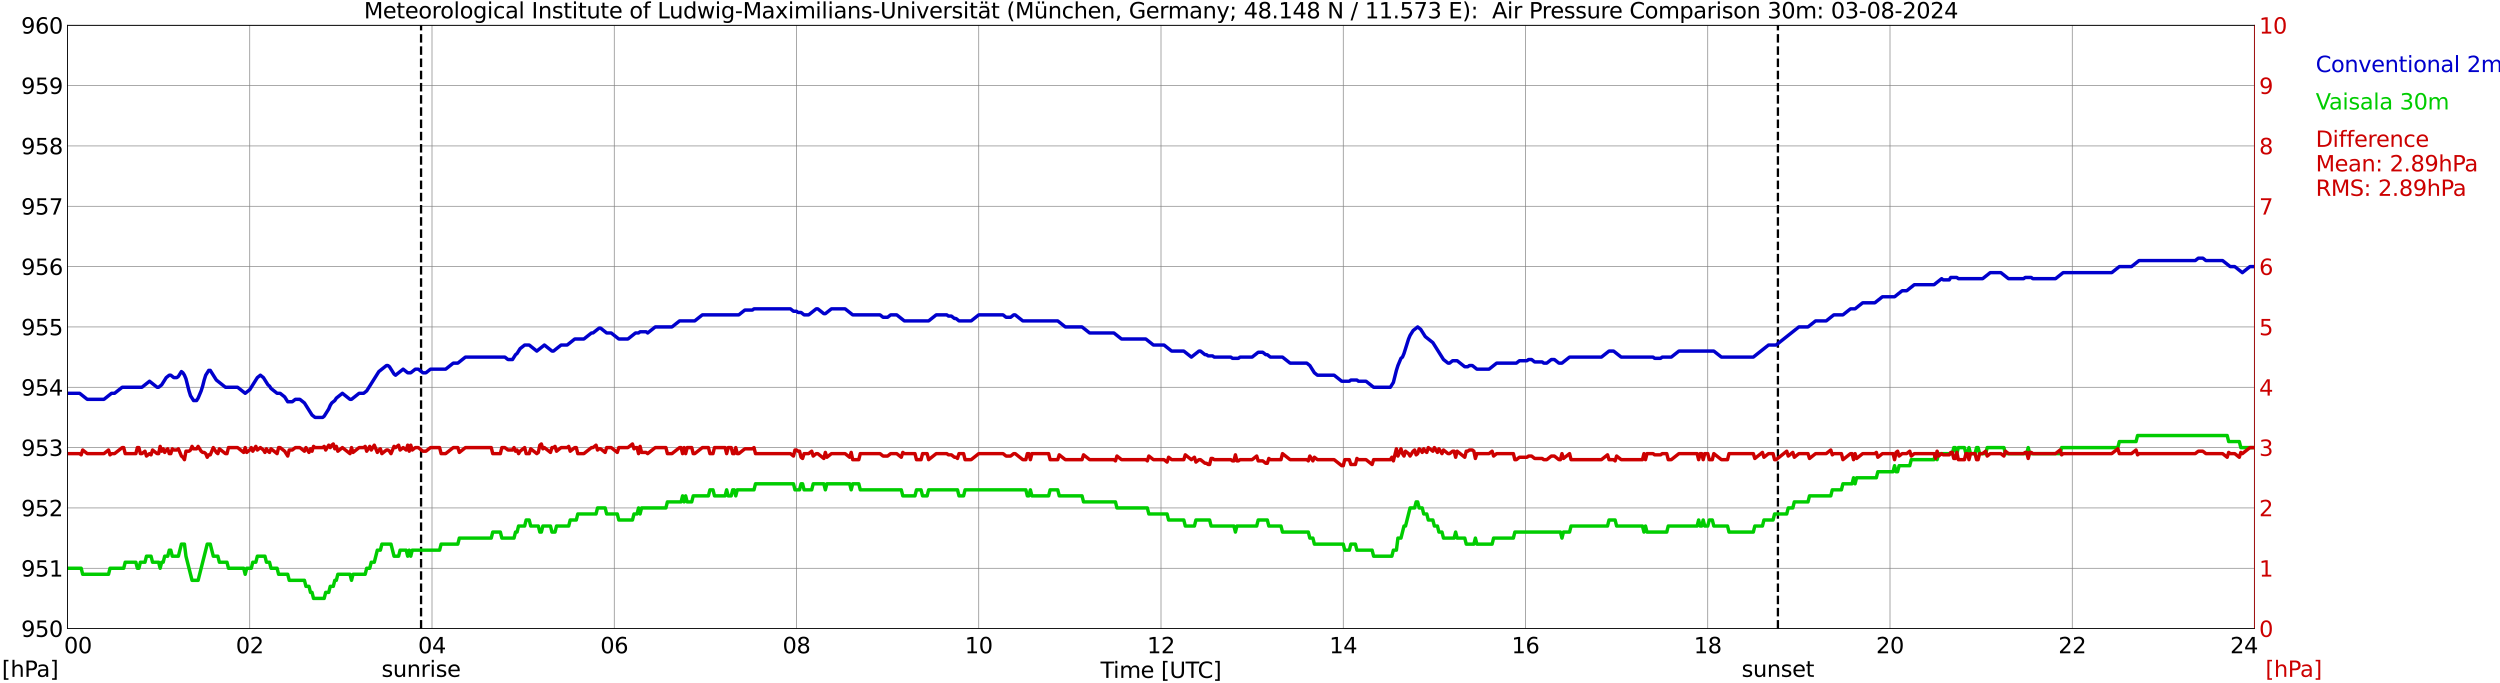 <?xml version="1.0" encoding="utf-8" standalone="no"?>
<!DOCTYPE svg PUBLIC "-//W3C//DTD SVG 1.1//EN"
  "http://www.w3.org/Graphics/SVG/1.1/DTD/svg11.dtd">
<svg xmlns:xlink="http://www.w3.org/1999/xlink" width="1085.4pt" height="296.64pt" viewBox="0 0 1085.4 296.64" xmlns="http://www.w3.org/2000/svg" version="1.1">
 <defs>
  <style type="text/css">*{stroke-linejoin: round; stroke-linecap: butt}</style>
 </defs>
 <g id="figure_1">
  <g id="patch_1">
   <path d="M 0 296.64 
L 1085.4 296.64 
L 1085.4 0 
L 0 0 
z
" style="fill: #ffffff"/>
  </g>
  <g id="axes_1">
   <g id="patch_2">
    <path d="M 29.306 272.909 
L 978.814 272.909 
L 978.814 10.976 
L 29.306 10.976 
z
" style="fill: #ffffff"/>
   </g>
   <g id="patch_3">
    <path d="M 978.814 272.909 
L 978.814 272.909 
L 978.814 10.976 
L 978.814 10.976 
z
" clip-path="url(#p266c206f0d)" style="fill: #d3d3d3; opacity: 0.25; stroke: #d3d3d3; stroke-linejoin: miter"/>
   </g>
   <g id="matplotlib.axis_1">
    <g id="xtick_1">
     <g id="line2d_1">
      <path d="M 29.306 272.909 
L 29.306 10.976 
" clip-path="url(#p266c206f0d)" style="fill: none; stroke: #808080; stroke-width: 0.3; stroke-linecap: square"/>
     </g>
     <g id="line2d_2"/>
     <g id="text_1">
      <!--    00 -->
      <g transform="translate(18.733 283.627) scale(0.095 -0.095)">
       <defs>
        <path id="DejaVuSans-20" transform="scale(0.016)"/>
        <path id="DejaVuSans-30" d="M 2034 4250 
Q 1547 4250 1301 3770 
Q 1056 3291 1056 2328 
Q 1056 1369 1301 889 
Q 1547 409 2034 409 
Q 2525 409 2770 889 
Q 3016 1369 3016 2328 
Q 3016 3291 2770 3770 
Q 2525 4250 2034 4250 
z
M 2034 4750 
Q 2819 4750 3233 4129 
Q 3647 3509 3647 2328 
Q 3647 1150 3233 529 
Q 2819 -91 2034 -91 
Q 1250 -91 836 529 
Q 422 1150 422 2328 
Q 422 3509 836 4129 
Q 1250 4750 2034 4750 
z
" transform="scale(0.016)"/>
       </defs>
       <use xlink:href="#DejaVuSans-20"/>
       <use xlink:href="#DejaVuSans-20" transform="translate(31.787 0)"/>
       <use xlink:href="#DejaVuSans-20" transform="translate(63.574 0)"/>
       <use xlink:href="#DejaVuSans-30" transform="translate(95.361 0)"/>
       <use xlink:href="#DejaVuSans-30" transform="translate(158.984 0)"/>
      </g>
     </g>
    </g>
    <g id="xtick_2">
     <g id="line2d_3">
      <path d="M 108.431 272.909 
L 108.431 10.976 
" clip-path="url(#p266c206f0d)" style="fill: none; stroke: #808080; stroke-width: 0.3; stroke-linecap: square"/>
     </g>
     <g id="line2d_4"/>
     <g id="text_2">
      <!-- 02 -->
      <g transform="translate(102.387 283.627) scale(0.095 -0.095)">
       <defs>
        <path id="DejaVuSans-32" d="M 1228 531 
L 3431 531 
L 3431 0 
L 469 0 
L 469 531 
Q 828 903 1448 1529 
Q 2069 2156 2228 2338 
Q 2531 2678 2651 2914 
Q 2772 3150 2772 3378 
Q 2772 3750 2511 3984 
Q 2250 4219 1831 4219 
Q 1534 4219 1204 4116 
Q 875 4013 500 3803 
L 500 4441 
Q 881 4594 1212 4672 
Q 1544 4750 1819 4750 
Q 2544 4750 2975 4387 
Q 3406 4025 3406 3419 
Q 3406 3131 3298 2873 
Q 3191 2616 2906 2266 
Q 2828 2175 2409 1742 
Q 1991 1309 1228 531 
z
" transform="scale(0.016)"/>
       </defs>
       <use xlink:href="#DejaVuSans-30"/>
       <use xlink:href="#DejaVuSans-32" transform="translate(63.623 0)"/>
      </g>
     </g>
    </g>
    <g id="xtick_3">
     <g id="line2d_5">
      <path d="M 187.557 272.909 
L 187.557 10.976 
" clip-path="url(#p266c206f0d)" style="fill: none; stroke: #808080; stroke-width: 0.3; stroke-linecap: square"/>
     </g>
     <g id="line2d_6"/>
     <g id="text_3">
      <!-- 04 -->
      <g transform="translate(181.513 283.627) scale(0.095 -0.095)">
       <defs>
        <path id="DejaVuSans-34" d="M 2419 4116 
L 825 1625 
L 2419 1625 
L 2419 4116 
z
M 2253 4666 
L 3047 4666 
L 3047 1625 
L 3713 1625 
L 3713 1100 
L 3047 1100 
L 3047 0 
L 2419 0 
L 2419 1100 
L 313 1100 
L 313 1709 
L 2253 4666 
z
" transform="scale(0.016)"/>
       </defs>
       <use xlink:href="#DejaVuSans-30"/>
       <use xlink:href="#DejaVuSans-34" transform="translate(63.623 0)"/>
      </g>
     </g>
    </g>
    <g id="xtick_4">
     <g id="line2d_7">
      <path d="M 266.683 272.909 
L 266.683 10.976 
" clip-path="url(#p266c206f0d)" style="fill: none; stroke: #808080; stroke-width: 0.3; stroke-linecap: square"/>
     </g>
     <g id="line2d_8"/>
     <g id="text_4">
      <!-- 06 -->
      <g transform="translate(260.638 283.627) scale(0.095 -0.095)">
       <defs>
        <path id="DejaVuSans-36" d="M 2113 2584 
Q 1688 2584 1439 2293 
Q 1191 2003 1191 1497 
Q 1191 994 1439 701 
Q 1688 409 2113 409 
Q 2538 409 2786 701 
Q 3034 994 3034 1497 
Q 3034 2003 2786 2293 
Q 2538 2584 2113 2584 
z
M 3366 4563 
L 3366 3988 
Q 3128 4100 2886 4159 
Q 2644 4219 2406 4219 
Q 1781 4219 1451 3797 
Q 1122 3375 1075 2522 
Q 1259 2794 1537 2939 
Q 1816 3084 2150 3084 
Q 2853 3084 3261 2657 
Q 3669 2231 3669 1497 
Q 3669 778 3244 343 
Q 2819 -91 2113 -91 
Q 1303 -91 875 529 
Q 447 1150 447 2328 
Q 447 3434 972 4092 
Q 1497 4750 2381 4750 
Q 2619 4750 2861 4703 
Q 3103 4656 3366 4563 
z
" transform="scale(0.016)"/>
       </defs>
       <use xlink:href="#DejaVuSans-30"/>
       <use xlink:href="#DejaVuSans-36" transform="translate(63.623 0)"/>
      </g>
     </g>
    </g>
    <g id="xtick_5">
     <g id="line2d_9">
      <path d="M 345.808 272.909 
L 345.808 10.976 
" clip-path="url(#p266c206f0d)" style="fill: none; stroke: #808080; stroke-width: 0.3; stroke-linecap: square"/>
     </g>
     <g id="line2d_10"/>
     <g id="text_5">
      <!-- 08 -->
      <g transform="translate(339.764 283.627) scale(0.095 -0.095)">
       <defs>
        <path id="DejaVuSans-38" d="M 2034 2216 
Q 1584 2216 1326 1975 
Q 1069 1734 1069 1313 
Q 1069 891 1326 650 
Q 1584 409 2034 409 
Q 2484 409 2743 651 
Q 3003 894 3003 1313 
Q 3003 1734 2745 1975 
Q 2488 2216 2034 2216 
z
M 1403 2484 
Q 997 2584 770 2862 
Q 544 3141 544 3541 
Q 544 4100 942 4425 
Q 1341 4750 2034 4750 
Q 2731 4750 3128 4425 
Q 3525 4100 3525 3541 
Q 3525 3141 3298 2862 
Q 3072 2584 2669 2484 
Q 3125 2378 3379 2068 
Q 3634 1759 3634 1313 
Q 3634 634 3220 271 
Q 2806 -91 2034 -91 
Q 1263 -91 848 271 
Q 434 634 434 1313 
Q 434 1759 690 2068 
Q 947 2378 1403 2484 
z
M 1172 3481 
Q 1172 3119 1398 2916 
Q 1625 2713 2034 2713 
Q 2441 2713 2670 2916 
Q 2900 3119 2900 3481 
Q 2900 3844 2670 4047 
Q 2441 4250 2034 4250 
Q 1625 4250 1398 4047 
Q 1172 3844 1172 3481 
z
" transform="scale(0.016)"/>
       </defs>
       <use xlink:href="#DejaVuSans-30"/>
       <use xlink:href="#DejaVuSans-38" transform="translate(63.623 0)"/>
      </g>
     </g>
    </g>
    <g id="xtick_6">
     <g id="line2d_11">
      <path d="M 424.934 272.909 
L 424.934 10.976 
" clip-path="url(#p266c206f0d)" style="fill: none; stroke: #808080; stroke-width: 0.3; stroke-linecap: square"/>
     </g>
     <g id="line2d_12"/>
     <g id="text_6">
      <!-- 10 -->
      <g transform="translate(418.89 283.627) scale(0.095 -0.095)">
       <defs>
        <path id="DejaVuSans-31" d="M 794 531 
L 1825 531 
L 1825 4091 
L 703 3866 
L 703 4441 
L 1819 4666 
L 2450 4666 
L 2450 531 
L 3481 531 
L 3481 0 
L 794 0 
L 794 531 
z
" transform="scale(0.016)"/>
       </defs>
       <use xlink:href="#DejaVuSans-31"/>
       <use xlink:href="#DejaVuSans-30" transform="translate(63.623 0)"/>
      </g>
     </g>
    </g>
    <g id="xtick_7">
     <g id="line2d_13">
      <path d="M 504.06 272.909 
L 504.06 10.976 
" clip-path="url(#p266c206f0d)" style="fill: none; stroke: #808080; stroke-width: 0.3; stroke-linecap: square"/>
     </g>
     <g id="line2d_14"/>
     <g id="text_7">
      <!-- 12 -->
      <g transform="translate(498.015 283.627) scale(0.095 -0.095)">
       <use xlink:href="#DejaVuSans-31"/>
       <use xlink:href="#DejaVuSans-32" transform="translate(63.623 0)"/>
      </g>
     </g>
    </g>
    <g id="xtick_8">
     <g id="line2d_15">
      <path d="M 583.185 272.909 
L 583.185 10.976 
" clip-path="url(#p266c206f0d)" style="fill: none; stroke: #808080; stroke-width: 0.3; stroke-linecap: square"/>
     </g>
     <g id="line2d_16"/>
     <g id="text_8">
      <!-- 14 -->
      <g transform="translate(577.141 283.627) scale(0.095 -0.095)">
       <use xlink:href="#DejaVuSans-31"/>
       <use xlink:href="#DejaVuSans-34" transform="translate(63.623 0)"/>
      </g>
     </g>
    </g>
    <g id="xtick_9">
     <g id="line2d_17">
      <path d="M 662.311 272.909 
L 662.311 10.976 
" clip-path="url(#p266c206f0d)" style="fill: none; stroke: #808080; stroke-width: 0.3; stroke-linecap: square"/>
     </g>
     <g id="line2d_18"/>
     <g id="text_9">
      <!-- 16 -->
      <g transform="translate(656.267 283.627) scale(0.095 -0.095)">
       <use xlink:href="#DejaVuSans-31"/>
       <use xlink:href="#DejaVuSans-36" transform="translate(63.623 0)"/>
      </g>
     </g>
    </g>
    <g id="xtick_10">
     <g id="line2d_19">
      <path d="M 741.437 272.909 
L 741.437 10.976 
" clip-path="url(#p266c206f0d)" style="fill: none; stroke: #808080; stroke-width: 0.3; stroke-linecap: square"/>
     </g>
     <g id="line2d_20"/>
     <g id="text_10">
      <!-- 18 -->
      <g transform="translate(735.392 283.627) scale(0.095 -0.095)">
       <use xlink:href="#DejaVuSans-31"/>
       <use xlink:href="#DejaVuSans-38" transform="translate(63.623 0)"/>
      </g>
     </g>
    </g>
    <g id="xtick_11">
     <g id="line2d_21">
      <path d="M 820.562 272.909 
L 820.562 10.976 
" clip-path="url(#p266c206f0d)" style="fill: none; stroke: #808080; stroke-width: 0.3; stroke-linecap: square"/>
     </g>
     <g id="line2d_22"/>
     <g id="text_11">
      <!-- 20 -->
      <g transform="translate(814.518 283.627) scale(0.095 -0.095)">
       <use xlink:href="#DejaVuSans-32"/>
       <use xlink:href="#DejaVuSans-30" transform="translate(63.623 0)"/>
      </g>
     </g>
    </g>
    <g id="xtick_12">
     <g id="line2d_23">
      <path d="M 899.688 272.909 
L 899.688 10.976 
" clip-path="url(#p266c206f0d)" style="fill: none; stroke: #808080; stroke-width: 0.3; stroke-linecap: square"/>
     </g>
     <g id="line2d_24"/>
     <g id="text_12">
      <!-- 22 -->
      <g transform="translate(893.644 283.627) scale(0.095 -0.095)">
       <use xlink:href="#DejaVuSans-32"/>
       <use xlink:href="#DejaVuSans-32" transform="translate(63.623 0)"/>
      </g>
     </g>
    </g>
    <g id="xtick_13">
     <g id="line2d_25">
      <path d="M 978.814 272.909 
L 978.814 10.976 
" clip-path="url(#p266c206f0d)" style="fill: none; stroke: #808080; stroke-width: 0.3; stroke-linecap: square"/>
     </g>
     <g id="line2d_26"/>
     <g id="text_13">
      <!-- 24    -->
      <g transform="translate(968.241 283.627) scale(0.095 -0.095)">
       <use xlink:href="#DejaVuSans-32"/>
       <use xlink:href="#DejaVuSans-34" transform="translate(63.623 0)"/>
       <use xlink:href="#DejaVuSans-20" transform="translate(127.246 0)"/>
       <use xlink:href="#DejaVuSans-20" transform="translate(159.033 0)"/>
       <use xlink:href="#DejaVuSans-20" transform="translate(190.82 0)"/>
      </g>
     </g>
    </g>
    <g id="text_14">
     <!-- Time [UTC] -->
     <g transform="translate(477.806 294.322) scale(0.095 -0.095)">
      <defs>
       <path id="DejaVuSans-54" d="M -19 4666 
L 3928 4666 
L 3928 4134 
L 2272 4134 
L 2272 0 
L 1638 0 
L 1638 4134 
L -19 4134 
L -19 4666 
z
" transform="scale(0.016)"/>
       <path id="DejaVuSans-69" d="M 603 3500 
L 1178 3500 
L 1178 0 
L 603 0 
L 603 3500 
z
M 603 4863 
L 1178 4863 
L 1178 4134 
L 603 4134 
L 603 4863 
z
" transform="scale(0.016)"/>
       <path id="DejaVuSans-6d" d="M 3328 2828 
Q 3544 3216 3844 3400 
Q 4144 3584 4550 3584 
Q 5097 3584 5394 3201 
Q 5691 2819 5691 2113 
L 5691 0 
L 5113 0 
L 5113 2094 
Q 5113 2597 4934 2840 
Q 4756 3084 4391 3084 
Q 3944 3084 3684 2787 
Q 3425 2491 3425 1978 
L 3425 0 
L 2847 0 
L 2847 2094 
Q 2847 2600 2669 2842 
Q 2491 3084 2119 3084 
Q 1678 3084 1418 2786 
Q 1159 2488 1159 1978 
L 1159 0 
L 581 0 
L 581 3500 
L 1159 3500 
L 1159 2956 
Q 1356 3278 1631 3431 
Q 1906 3584 2284 3584 
Q 2666 3584 2933 3390 
Q 3200 3197 3328 2828 
z
" transform="scale(0.016)"/>
       <path id="DejaVuSans-65" d="M 3597 1894 
L 3597 1613 
L 953 1613 
Q 991 1019 1311 708 
Q 1631 397 2203 397 
Q 2534 397 2845 478 
Q 3156 559 3463 722 
L 3463 178 
Q 3153 47 2828 -22 
Q 2503 -91 2169 -91 
Q 1331 -91 842 396 
Q 353 884 353 1716 
Q 353 2575 817 3079 
Q 1281 3584 2069 3584 
Q 2775 3584 3186 3129 
Q 3597 2675 3597 1894 
z
M 3022 2063 
Q 3016 2534 2758 2815 
Q 2500 3097 2075 3097 
Q 1594 3097 1305 2825 
Q 1016 2553 972 2059 
L 3022 2063 
z
" transform="scale(0.016)"/>
       <path id="DejaVuSans-5b" d="M 550 4863 
L 1875 4863 
L 1875 4416 
L 1125 4416 
L 1125 -397 
L 1875 -397 
L 1875 -844 
L 550 -844 
L 550 4863 
z
" transform="scale(0.016)"/>
       <path id="DejaVuSans-55" d="M 556 4666 
L 1191 4666 
L 1191 1831 
Q 1191 1081 1462 751 
Q 1734 422 2344 422 
Q 2950 422 3222 751 
Q 3494 1081 3494 1831 
L 3494 4666 
L 4128 4666 
L 4128 1753 
Q 4128 841 3676 375 
Q 3225 -91 2344 -91 
Q 1459 -91 1007 375 
Q 556 841 556 1753 
L 556 4666 
z
" transform="scale(0.016)"/>
       <path id="DejaVuSans-43" d="M 4122 4306 
L 4122 3641 
Q 3803 3938 3442 4084 
Q 3081 4231 2675 4231 
Q 1875 4231 1450 3742 
Q 1025 3253 1025 2328 
Q 1025 1406 1450 917 
Q 1875 428 2675 428 
Q 3081 428 3442 575 
Q 3803 722 4122 1019 
L 4122 359 
Q 3791 134 3420 21 
Q 3050 -91 2638 -91 
Q 1578 -91 968 557 
Q 359 1206 359 2328 
Q 359 3453 968 4101 
Q 1578 4750 2638 4750 
Q 3056 4750 3426 4639 
Q 3797 4528 4122 4306 
z
" transform="scale(0.016)"/>
       <path id="DejaVuSans-5d" d="M 1947 4863 
L 1947 -844 
L 622 -844 
L 622 -397 
L 1369 -397 
L 1369 4416 
L 622 4416 
L 622 4863 
L 1947 4863 
z
" transform="scale(0.016)"/>
      </defs>
      <use xlink:href="#DejaVuSans-54"/>
      <use xlink:href="#DejaVuSans-69" transform="translate(57.959 0)"/>
      <use xlink:href="#DejaVuSans-6d" transform="translate(85.742 0)"/>
      <use xlink:href="#DejaVuSans-65" transform="translate(183.154 0)"/>
      <use xlink:href="#DejaVuSans-20" transform="translate(244.678 0)"/>
      <use xlink:href="#DejaVuSans-5b" transform="translate(276.465 0)"/>
      <use xlink:href="#DejaVuSans-55" transform="translate(315.479 0)"/>
      <use xlink:href="#DejaVuSans-54" transform="translate(388.672 0)"/>
      <use xlink:href="#DejaVuSans-43" transform="translate(443.881 0)"/>
      <use xlink:href="#DejaVuSans-5d" transform="translate(513.705 0)"/>
     </g>
    </g>
   </g>
   <g id="matplotlib.axis_2">
    <g id="ytick_1">
     <g id="line2d_27">
      <path d="M 29.306 272.909 
L 978.814 272.909 
" clip-path="url(#p266c206f0d)" style="fill: none; stroke: #808080; stroke-width: 0.3; stroke-linecap: square"/>
     </g>
     <g id="line2d_28"/>
     <g id="text_15">
      <!-- 950 -->
      <g transform="translate(9.173 276.518) scale(0.095 -0.095)">
       <defs>
        <path id="DejaVuSans-39" d="M 703 97 
L 703 672 
Q 941 559 1184 500 
Q 1428 441 1663 441 
Q 2288 441 2617 861 
Q 2947 1281 2994 2138 
Q 2813 1869 2534 1725 
Q 2256 1581 1919 1581 
Q 1219 1581 811 2004 
Q 403 2428 403 3163 
Q 403 3881 828 4315 
Q 1253 4750 1959 4750 
Q 2769 4750 3195 4129 
Q 3622 3509 3622 2328 
Q 3622 1225 3098 567 
Q 2575 -91 1691 -91 
Q 1453 -91 1209 -44 
Q 966 3 703 97 
z
M 1959 2075 
Q 2384 2075 2632 2365 
Q 2881 2656 2881 3163 
Q 2881 3666 2632 3958 
Q 2384 4250 1959 4250 
Q 1534 4250 1286 3958 
Q 1038 3666 1038 3163 
Q 1038 2656 1286 2365 
Q 1534 2075 1959 2075 
z
" transform="scale(0.016)"/>
        <path id="DejaVuSans-35" d="M 691 4666 
L 3169 4666 
L 3169 4134 
L 1269 4134 
L 1269 2991 
Q 1406 3038 1543 3061 
Q 1681 3084 1819 3084 
Q 2600 3084 3056 2656 
Q 3513 2228 3513 1497 
Q 3513 744 3044 326 
Q 2575 -91 1722 -91 
Q 1428 -91 1123 -41 
Q 819 9 494 109 
L 494 744 
Q 775 591 1075 516 
Q 1375 441 1709 441 
Q 2250 441 2565 725 
Q 2881 1009 2881 1497 
Q 2881 1984 2565 2268 
Q 2250 2553 1709 2553 
Q 1456 2553 1204 2497 
Q 953 2441 691 2322 
L 691 4666 
z
" transform="scale(0.016)"/>
       </defs>
       <use xlink:href="#DejaVuSans-39"/>
       <use xlink:href="#DejaVuSans-35" transform="translate(63.623 0)"/>
       <use xlink:href="#DejaVuSans-30" transform="translate(127.246 0)"/>
      </g>
     </g>
    </g>
    <g id="ytick_2">
     <g id="line2d_29">
      <path d="M 29.306 246.715 
L 978.814 246.715 
" clip-path="url(#p266c206f0d)" style="fill: none; stroke: #808080; stroke-width: 0.3; stroke-linecap: square"/>
     </g>
     <g id="line2d_30"/>
     <g id="text_16">
      <!-- 951 -->
      <g transform="translate(9.173 250.325) scale(0.095 -0.095)">
       <use xlink:href="#DejaVuSans-39"/>
       <use xlink:href="#DejaVuSans-35" transform="translate(63.623 0)"/>
       <use xlink:href="#DejaVuSans-31" transform="translate(127.246 0)"/>
      </g>
     </g>
    </g>
    <g id="ytick_3">
     <g id="line2d_31">
      <path d="M 29.306 220.522 
L 978.814 220.522 
" clip-path="url(#p266c206f0d)" style="fill: none; stroke: #808080; stroke-width: 0.3; stroke-linecap: square"/>
     </g>
     <g id="line2d_32"/>
     <g id="text_17">
      <!-- 952 -->
      <g transform="translate(9.173 224.131) scale(0.095 -0.095)">
       <use xlink:href="#DejaVuSans-39"/>
       <use xlink:href="#DejaVuSans-35" transform="translate(63.623 0)"/>
       <use xlink:href="#DejaVuSans-32" transform="translate(127.246 0)"/>
      </g>
     </g>
    </g>
    <g id="ytick_4">
     <g id="line2d_33">
      <path d="M 29.306 194.329 
L 978.814 194.329 
" clip-path="url(#p266c206f0d)" style="fill: none; stroke: #808080; stroke-width: 0.3; stroke-linecap: square"/>
     </g>
     <g id="line2d_34"/>
     <g id="text_18">
      <!-- 953 -->
      <g transform="translate(9.173 197.938) scale(0.095 -0.095)">
       <defs>
        <path id="DejaVuSans-33" d="M 2597 2516 
Q 3050 2419 3304 2112 
Q 3559 1806 3559 1356 
Q 3559 666 3084 287 
Q 2609 -91 1734 -91 
Q 1441 -91 1130 -33 
Q 819 25 488 141 
L 488 750 
Q 750 597 1062 519 
Q 1375 441 1716 441 
Q 2309 441 2620 675 
Q 2931 909 2931 1356 
Q 2931 1769 2642 2001 
Q 2353 2234 1838 2234 
L 1294 2234 
L 1294 2753 
L 1863 2753 
Q 2328 2753 2575 2939 
Q 2822 3125 2822 3475 
Q 2822 3834 2567 4026 
Q 2313 4219 1838 4219 
Q 1578 4219 1281 4162 
Q 984 4106 628 3988 
L 628 4550 
Q 988 4650 1302 4700 
Q 1616 4750 1894 4750 
Q 2613 4750 3031 4423 
Q 3450 4097 3450 3541 
Q 3450 3153 3228 2886 
Q 3006 2619 2597 2516 
z
" transform="scale(0.016)"/>
       </defs>
       <use xlink:href="#DejaVuSans-39"/>
       <use xlink:href="#DejaVuSans-35" transform="translate(63.623 0)"/>
       <use xlink:href="#DejaVuSans-33" transform="translate(127.246 0)"/>
      </g>
     </g>
    </g>
    <g id="ytick_5">
     <g id="line2d_35">
      <path d="M 29.306 168.136 
L 978.814 168.136 
" clip-path="url(#p266c206f0d)" style="fill: none; stroke: #808080; stroke-width: 0.3; stroke-linecap: square"/>
     </g>
     <g id="line2d_36"/>
     <g id="text_19">
      <!-- 954 -->
      <g transform="translate(9.173 171.745) scale(0.095 -0.095)">
       <use xlink:href="#DejaVuSans-39"/>
       <use xlink:href="#DejaVuSans-35" transform="translate(63.623 0)"/>
       <use xlink:href="#DejaVuSans-34" transform="translate(127.246 0)"/>
      </g>
     </g>
    </g>
    <g id="ytick_6">
     <g id="line2d_37">
      <path d="M 29.306 141.942 
L 978.814 141.942 
" clip-path="url(#p266c206f0d)" style="fill: none; stroke: #808080; stroke-width: 0.3; stroke-linecap: square"/>
     </g>
     <g id="line2d_38"/>
     <g id="text_20">
      <!-- 955 -->
      <g transform="translate(9.173 145.551) scale(0.095 -0.095)">
       <use xlink:href="#DejaVuSans-39"/>
       <use xlink:href="#DejaVuSans-35" transform="translate(63.623 0)"/>
       <use xlink:href="#DejaVuSans-35" transform="translate(127.246 0)"/>
      </g>
     </g>
    </g>
    <g id="ytick_7">
     <g id="line2d_39">
      <path d="M 29.306 115.749 
L 978.814 115.749 
" clip-path="url(#p266c206f0d)" style="fill: none; stroke: #808080; stroke-width: 0.3; stroke-linecap: square"/>
     </g>
     <g id="line2d_40"/>
     <g id="text_21">
      <!-- 956 -->
      <g transform="translate(9.173 119.358) scale(0.095 -0.095)">
       <use xlink:href="#DejaVuSans-39"/>
       <use xlink:href="#DejaVuSans-35" transform="translate(63.623 0)"/>
       <use xlink:href="#DejaVuSans-36" transform="translate(127.246 0)"/>
      </g>
     </g>
    </g>
    <g id="ytick_8">
     <g id="line2d_41">
      <path d="M 29.306 89.556 
L 978.814 89.556 
" clip-path="url(#p266c206f0d)" style="fill: none; stroke: #808080; stroke-width: 0.3; stroke-linecap: square"/>
     </g>
     <g id="line2d_42"/>
     <g id="text_22">
      <!-- 957 -->
      <g transform="translate(9.173 93.165) scale(0.095 -0.095)">
       <defs>
        <path id="DejaVuSans-37" d="M 525 4666 
L 3525 4666 
L 3525 4397 
L 1831 0 
L 1172 0 
L 2766 4134 
L 525 4134 
L 525 4666 
z
" transform="scale(0.016)"/>
       </defs>
       <use xlink:href="#DejaVuSans-39"/>
       <use xlink:href="#DejaVuSans-35" transform="translate(63.623 0)"/>
       <use xlink:href="#DejaVuSans-37" transform="translate(127.246 0)"/>
      </g>
     </g>
    </g>
    <g id="ytick_9">
     <g id="line2d_43">
      <path d="M 29.306 63.362 
L 978.814 63.362 
" clip-path="url(#p266c206f0d)" style="fill: none; stroke: #808080; stroke-width: 0.3; stroke-linecap: square"/>
     </g>
     <g id="line2d_44"/>
     <g id="text_23">
      <!-- 958 -->
      <g transform="translate(9.173 66.972) scale(0.095 -0.095)">
       <use xlink:href="#DejaVuSans-39"/>
       <use xlink:href="#DejaVuSans-35" transform="translate(63.623 0)"/>
       <use xlink:href="#DejaVuSans-38" transform="translate(127.246 0)"/>
      </g>
     </g>
    </g>
    <g id="ytick_10">
     <g id="line2d_45">
      <path d="M 29.306 37.169 
L 978.814 37.169 
" clip-path="url(#p266c206f0d)" style="fill: none; stroke: #808080; stroke-width: 0.3; stroke-linecap: square"/>
     </g>
     <g id="line2d_46"/>
     <g id="text_24">
      <!-- 959 -->
      <g transform="translate(9.173 40.778) scale(0.095 -0.095)">
       <use xlink:href="#DejaVuSans-39"/>
       <use xlink:href="#DejaVuSans-35" transform="translate(63.623 0)"/>
       <use xlink:href="#DejaVuSans-39" transform="translate(127.246 0)"/>
      </g>
     </g>
    </g>
    <g id="ytick_11">
     <g id="line2d_47">
      <path d="M 29.306 10.976 
L 978.814 10.976 
" clip-path="url(#p266c206f0d)" style="fill: none; stroke: #808080; stroke-width: 0.3; stroke-linecap: square"/>
     </g>
     <g id="line2d_48"/>
     <g id="text_25">
      <!-- 960 -->
      <g transform="translate(9.173 14.585) scale(0.095 -0.095)">
       <use xlink:href="#DejaVuSans-39"/>
       <use xlink:href="#DejaVuSans-36" transform="translate(63.623 0)"/>
       <use xlink:href="#DejaVuSans-30" transform="translate(127.246 0)"/>
      </g>
     </g>
    </g>
   </g>
   <g id="line2d_49">
    <path d="M 182.81 272.909 
L 182.81 10.976 
" clip-path="url(#p266c206f0d)" style="fill: none; stroke-dasharray: 3.7,1.6; stroke-dashoffset: 0; stroke: #000000"/>
   </g>
   <g id="line2d_50">
    <path d="M 771.9 272.909 
L 771.9 10.976 
" clip-path="url(#p266c206f0d)" style="fill: none; stroke-dasharray: 3.7,1.6; stroke-dashoffset: 0; stroke: #000000"/>
   </g>
   <g id="line2d_51">
    <path d="M 29.306 170.755 
L 34.581 170.755 
L 37.878 173.374 
L 45.131 173.374 
L 48.428 170.755 
L 49.747 170.755 
L 53.043 168.136 
L 61.615 168.136 
L 64.912 165.516 
L 68.209 168.136 
L 68.869 168.136 
L 70.187 167.088 
L 72.166 163.945 
L 73.484 162.897 
L 74.144 162.897 
L 75.462 163.945 
L 76.781 163.945 
L 77.441 163.421 
L 78.759 161.325 
L 79.419 161.849 
L 80.078 162.897 
L 80.737 164.468 
L 82.056 169.707 
L 82.716 171.803 
L 84.034 173.898 
L 85.353 173.898 
L 86.013 172.85 
L 87.331 169.707 
L 87.991 167.612 
L 88.65 164.992 
L 89.309 162.897 
L 90.628 160.801 
L 91.288 160.801 
L 93.925 164.992 
L 97.881 168.136 
L 103.156 168.136 
L 106.453 170.755 
L 108.431 169.183 
L 111.728 163.945 
L 113.047 162.897 
L 114.366 163.945 
L 116.344 167.088 
L 117.003 167.612 
L 117.663 168.659 
L 120.3 170.755 
L 121.619 170.755 
L 123.597 172.326 
L 124.916 174.422 
L 126.894 174.422 
L 128.213 173.374 
L 130.191 173.374 
L 132.169 174.946 
L 135.466 180.184 
L 136.785 181.232 
L 140.082 181.232 
L 140.741 180.708 
L 142.719 177.565 
L 143.379 175.994 
L 144.038 174.946 
L 145.357 173.898 
L 146.016 172.85 
L 148.654 170.755 
L 151.951 173.374 
L 152.61 173.374 
L 155.907 170.755 
L 157.885 170.755 
L 159.204 169.707 
L 164.479 161.325 
L 167.776 158.706 
L 168.435 158.706 
L 169.094 159.23 
L 171.073 162.373 
L 171.732 162.897 
L 175.029 160.278 
L 177.007 161.849 
L 178.326 161.849 
L 180.304 160.278 
L 181.623 160.278 
L 183.601 161.849 
L 184.92 161.849 
L 186.898 160.278 
L 193.492 160.278 
L 196.788 157.658 
L 198.767 157.658 
L 202.063 155.039 
L 219.207 155.039 
L 220.526 156.087 
L 222.504 156.087 
L 223.823 153.991 
L 224.482 153.467 
L 225.801 151.372 
L 227.779 149.8 
L 229.757 149.8 
L 233.054 152.42 
L 236.351 149.8 
L 239.648 152.42 
L 240.308 152.42 
L 243.604 149.8 
L 246.242 149.8 
L 249.539 147.181 
L 253.495 147.181 
L 256.792 144.562 
L 257.451 144.562 
L 260.089 142.466 
L 260.748 142.466 
L 263.386 144.562 
L 265.364 144.562 
L 268.661 147.181 
L 272.617 147.181 
L 275.914 144.562 
L 277.233 144.562 
L 277.892 144.038 
L 280.53 144.038 
L 281.189 144.562 
L 284.486 141.942 
L 291.739 141.942 
L 295.036 139.323 
L 301.63 139.323 
L 304.927 136.704 
L 320.752 136.704 
L 323.39 134.608 
L 326.686 134.608 
L 327.346 134.084 
L 343.171 134.084 
L 344.49 135.132 
L 345.808 135.132 
L 346.468 135.656 
L 347.787 135.656 
L 349.105 136.704 
L 351.083 136.704 
L 354.38 134.084 
L 355.04 134.084 
L 357.677 136.18 
L 358.337 136.18 
L 360.974 134.084 
L 366.909 134.084 
L 370.206 136.704 
L 382.074 136.704 
L 383.393 137.751 
L 385.371 137.751 
L 386.69 136.704 
L 389.328 136.704 
L 392.624 139.323 
L 403.175 139.323 
L 406.471 136.704 
L 411.087 136.704 
L 411.746 137.227 
L 413.065 137.227 
L 414.384 138.275 
L 415.043 138.275 
L 416.362 139.323 
L 421.637 139.323 
L 424.934 136.704 
L 435.484 136.704 
L 436.803 137.751 
L 438.781 137.751 
L 440.1 136.704 
L 440.759 136.704 
L 444.056 139.323 
L 459.222 139.323 
L 462.519 141.942 
L 469.772 141.942 
L 473.069 144.562 
L 483.619 144.562 
L 486.916 147.181 
L 497.466 147.181 
L 500.763 149.8 
L 505.379 149.8 
L 508.675 152.42 
L 513.95 152.42 
L 517.247 155.039 
L 520.544 152.42 
L 521.204 152.42 
L 523.182 153.991 
L 523.841 153.991 
L 524.501 154.515 
L 526.479 154.515 
L 527.138 155.039 
L 534.391 155.039 
L 535.051 155.563 
L 537.688 155.563 
L 538.348 155.039 
L 543.623 155.039 
L 546.26 152.943 
L 548.238 152.943 
L 549.557 153.991 
L 550.216 153.991 
L 551.535 155.039 
L 556.81 155.039 
L 560.107 157.658 
L 567.36 157.658 
L 568.679 158.706 
L 570.657 161.849 
L 571.976 162.897 
L 579.229 162.897 
L 582.526 165.516 
L 585.823 165.516 
L 586.482 164.992 
L 589.12 164.992 
L 589.779 165.516 
L 593.076 165.516 
L 596.373 168.136 
L 603.626 168.136 
L 604.945 166.04 
L 606.264 160.801 
L 606.923 158.706 
L 608.242 155.563 
L 608.901 155.039 
L 609.561 153.467 
L 611.539 147.181 
L 612.198 145.609 
L 613.517 143.514 
L 615.495 141.942 
L 616.814 142.99 
L 618.792 146.133 
L 622.089 148.753 
L 626.705 156.087 
L 628.683 157.658 
L 629.342 157.658 
L 630.661 156.61 
L 632.639 156.61 
L 635.936 159.23 
L 637.255 159.23 
L 637.914 158.706 
L 639.233 158.706 
L 641.211 160.278 
L 646.486 160.278 
L 649.783 157.658 
L 658.355 157.658 
L 659.674 156.61 
L 662.97 156.61 
L 663.63 156.087 
L 664.949 156.087 
L 666.267 157.134 
L 669.564 157.134 
L 670.224 157.658 
L 671.542 157.658 
L 673.521 156.087 
L 674.839 156.087 
L 676.817 157.658 
L 678.136 157.658 
L 681.433 155.039 
L 695.28 155.039 
L 698.577 152.42 
L 700.555 152.42 
L 703.852 155.039 
L 717.699 155.039 
L 718.358 155.563 
L 720.996 155.563 
L 721.655 155.039 
L 725.612 155.039 
L 728.909 152.42 
L 744.074 152.42 
L 747.371 155.039 
L 761.218 155.039 
L 767.812 149.8 
L 771.109 149.8 
L 781 141.942 
L 784.956 141.942 
L 788.253 139.323 
L 792.868 139.323 
L 796.165 136.704 
L 800.122 136.704 
L 803.419 134.084 
L 805.397 134.084 
L 808.694 131.465 
L 813.969 131.465 
L 817.265 128.846 
L 822.541 128.846 
L 825.837 126.226 
L 827.816 126.226 
L 831.112 123.607 
L 839.684 123.607 
L 842.981 120.988 
L 843.641 121.511 
L 846.278 121.511 
L 846.938 120.464 
L 849.575 120.464 
L 850.235 120.988 
L 860.785 120.988 
L 864.082 118.368 
L 868.697 118.368 
L 871.994 120.988 
L 878.588 120.988 
L 879.247 120.464 
L 881.885 120.464 
L 882.544 120.988 
L 892.435 120.988 
L 895.732 118.368 
L 916.832 118.368 
L 920.129 115.749 
L 925.404 115.749 
L 928.701 113.13 
L 953.098 113.13 
L 954.417 112.082 
L 956.395 112.082 
L 957.714 113.13 
L 964.967 113.13 
L 968.264 115.749 
L 970.242 115.749 
L 973.539 118.368 
L 976.836 115.749 
L 978.154 115.749 
L 978.154 115.749 
" clip-path="url(#p266c206f0d)" style="fill: none; stroke: #0000cc; stroke-width: 1.5; stroke-linecap: square"/>
   </g>
   <g id="line2d_52">
    <path d="M 29.965 246.715 
L 35.24 246.715 
L 35.9 249.335 
L 47.109 249.335 
L 47.768 246.715 
L 53.703 246.715 
L 54.362 244.096 
L 58.978 244.096 
L 59.637 246.715 
L 60.297 246.715 
L 60.956 244.096 
L 62.934 244.096 
L 63.594 241.477 
L 65.572 241.477 
L 66.231 244.096 
L 68.869 244.096 
L 69.528 246.715 
L 70.187 244.096 
L 70.847 244.096 
L 71.506 241.477 
L 72.825 241.477 
L 73.484 238.857 
L 74.144 238.857 
L 74.803 241.477 
L 77.441 241.477 
L 78.759 236.238 
L 80.078 236.238 
L 80.737 241.477 
L 83.375 251.954 
L 86.013 251.954 
L 89.969 236.238 
L 91.288 236.238 
L 92.606 241.477 
L 94.584 241.477 
L 95.244 244.096 
L 98.541 244.096 
L 99.2 246.715 
L 105.794 246.715 
L 106.453 249.335 
L 107.113 246.715 
L 109.091 246.715 
L 109.75 244.096 
L 111.069 244.096 
L 111.728 241.477 
L 115.025 241.477 
L 115.685 244.096 
L 117.003 244.096 
L 117.663 246.715 
L 120.3 246.715 
L 120.96 249.335 
L 124.916 249.335 
L 125.575 251.954 
L 132.169 251.954 
L 132.829 254.573 
L 134.147 254.573 
L 134.807 257.193 
L 135.466 257.193 
L 136.125 259.812 
L 140.741 259.812 
L 141.4 257.193 
L 142.719 257.193 
L 143.379 254.573 
L 144.697 254.573 
L 145.357 251.954 
L 146.016 251.954 
L 146.676 249.335 
L 151.951 249.335 
L 152.61 251.954 
L 153.269 249.335 
L 158.544 249.335 
L 159.204 246.715 
L 160.523 246.715 
L 161.182 244.096 
L 162.501 244.096 
L 163.819 238.857 
L 165.138 238.857 
L 165.798 236.238 
L 169.754 236.238 
L 171.073 241.477 
L 173.051 241.477 
L 173.71 238.857 
L 176.348 238.857 
L 177.007 241.477 
L 177.666 238.857 
L 178.326 241.477 
L 178.985 238.857 
L 190.854 238.857 
L 191.513 236.238 
L 198.767 236.238 
L 199.426 233.619 
L 213.273 233.619 
L 213.932 231 
L 217.229 231 
L 217.889 233.619 
L 223.164 233.619 
L 223.823 231 
L 224.482 231 
L 225.142 228.38 
L 227.779 228.38 
L 228.439 225.761 
L 229.757 225.761 
L 230.417 228.38 
L 233.714 228.38 
L 234.373 231 
L 235.033 231 
L 235.692 228.38 
L 238.989 228.38 
L 239.648 231 
L 240.967 231 
L 241.626 228.38 
L 246.901 228.38 
L 247.561 225.761 
L 250.198 225.761 
L 250.858 223.142 
L 258.77 223.142 
L 259.43 220.522 
L 262.726 220.522 
L 263.386 223.142 
L 268.002 223.142 
L 268.661 225.761 
L 274.595 225.761 
L 275.255 223.142 
L 276.573 223.142 
L 277.233 220.522 
L 277.892 223.142 
L 278.552 220.522 
L 289.102 220.522 
L 289.761 217.903 
L 295.696 217.903 
L 296.355 215.284 
L 297.014 217.903 
L 297.674 215.284 
L 298.333 217.903 
L 300.311 217.903 
L 300.971 215.284 
L 307.564 215.284 
L 308.224 212.664 
L 309.543 212.664 
L 310.202 215.284 
L 314.818 215.284 
L 315.477 212.664 
L 316.136 215.284 
L 317.455 215.284 
L 318.114 212.664 
L 318.774 212.664 
L 319.433 215.284 
L 320.093 212.664 
L 327.346 212.664 
L 328.005 210.045 
L 344.49 210.045 
L 345.149 212.664 
L 347.127 212.664 
L 347.787 210.045 
L 348.446 210.045 
L 349.105 212.664 
L 352.402 212.664 
L 353.062 210.045 
L 357.677 210.045 
L 358.337 212.664 
L 358.996 210.045 
L 368.887 210.045 
L 369.546 212.664 
L 370.206 210.045 
L 372.843 210.045 
L 373.502 212.664 
L 391.306 212.664 
L 391.965 215.284 
L 397.24 215.284 
L 397.899 212.664 
L 399.878 212.664 
L 400.537 215.284 
L 402.515 215.284 
L 403.175 212.664 
L 415.703 212.664 
L 416.362 215.284 
L 418.34 215.284 
L 419 212.664 
L 445.375 212.664 
L 446.034 215.284 
L 446.694 215.284 
L 447.353 212.664 
L 448.012 215.284 
L 455.266 215.284 
L 455.925 212.664 
L 459.222 212.664 
L 459.881 215.284 
L 469.772 215.284 
L 470.431 217.903 
L 484.278 217.903 
L 484.938 220.522 
L 498.125 220.522 
L 498.785 223.142 
L 506.697 223.142 
L 507.357 225.761 
L 513.95 225.761 
L 514.61 228.38 
L 518.566 228.38 
L 519.226 225.761 
L 525.16 225.761 
L 525.819 228.38 
L 535.71 228.38 
L 536.369 231 
L 537.029 228.38 
L 545.601 228.38 
L 546.26 225.761 
L 550.216 225.761 
L 550.876 228.38 
L 556.151 228.38 
L 556.81 231 
L 568.02 231 
L 568.679 233.619 
L 569.998 233.619 
L 570.657 236.238 
L 583.185 236.238 
L 583.845 238.857 
L 585.823 238.857 
L 586.482 236.238 
L 588.46 236.238 
L 589.12 238.857 
L 595.714 238.857 
L 596.373 241.477 
L 604.286 241.477 
L 604.945 238.857 
L 606.264 238.857 
L 606.923 233.619 
L 608.242 233.619 
L 609.561 228.38 
L 610.22 228.38 
L 612.198 220.522 
L 614.176 220.522 
L 614.836 217.903 
L 615.495 217.903 
L 616.154 220.522 
L 617.473 220.522 
L 618.133 223.142 
L 619.451 223.142 
L 620.111 225.761 
L 622.089 225.761 
L 622.748 228.38 
L 624.067 228.38 
L 624.726 231 
L 626.045 231 
L 626.705 233.619 
L 631.32 233.619 
L 631.98 231 
L 632.639 233.619 
L 635.936 233.619 
L 636.595 236.238 
L 639.892 236.238 
L 640.552 233.619 
L 641.211 236.238 
L 647.805 236.238 
L 648.464 233.619 
L 657.036 233.619 
L 657.695 231 
L 677.477 231 
L 678.136 233.619 
L 678.796 231 
L 681.433 231 
L 682.092 228.38 
L 697.918 228.38 
L 698.577 225.761 
L 701.215 225.761 
L 701.874 228.38 
L 713.083 228.38 
L 713.743 231 
L 714.402 228.38 
L 715.062 231 
L 723.633 231 
L 724.293 228.38 
L 736.821 228.38 
L 737.48 225.761 
L 738.14 228.38 
L 738.799 228.38 
L 739.459 225.761 
L 740.118 228.38 
L 741.437 228.38 
L 742.096 225.761 
L 743.415 225.761 
L 744.074 228.38 
L 750.009 228.38 
L 750.668 231 
L 761.218 231 
L 761.878 228.38 
L 765.174 228.38 
L 765.834 225.761 
L 769.79 225.761 
L 770.449 223.142 
L 775.725 223.142 
L 776.384 220.522 
L 778.362 220.522 
L 779.021 217.903 
L 784.956 217.903 
L 785.615 215.284 
L 794.847 215.284 
L 795.506 212.664 
L 799.462 212.664 
L 800.122 210.045 
L 804.078 210.045 
L 804.737 207.426 
L 805.397 210.045 
L 806.056 207.426 
L 814.628 207.426 
L 815.287 204.806 
L 821.881 204.806 
L 822.541 202.187 
L 823.2 204.806 
L 823.859 204.806 
L 824.519 202.187 
L 829.134 202.187 
L 829.794 199.568 
L 839.684 199.568 
L 840.344 196.948 
L 841.003 199.568 
L 841.663 196.948 
L 847.597 196.948 
L 848.256 194.329 
L 848.916 194.329 
L 849.575 196.948 
L 850.235 194.329 
L 852.872 194.329 
L 853.531 196.948 
L 854.191 196.948 
L 854.85 194.329 
L 855.51 196.948 
L 857.488 196.948 
L 858.147 194.329 
L 858.806 194.329 
L 859.466 196.948 
L 862.103 196.948 
L 862.763 194.329 
L 870.016 194.329 
L 870.675 196.948 
L 879.907 196.948 
L 880.566 194.329 
L 881.225 196.948 
L 894.413 196.948 
L 895.072 194.329 
L 919.469 194.329 
L 920.129 191.71 
L 927.382 191.71 
L 928.041 189.09 
L 966.945 189.09 
L 967.604 191.71 
L 972.22 191.71 
L 972.879 194.329 
L 978.154 194.329 
L 978.154 194.329 
" clip-path="url(#p266c206f0d)" style="fill: none; stroke: #00cc00; stroke-width: 1.5; stroke-linecap: square"/>
   </g>
   <g id="patch_4">
    <path d="M 29.306 272.909 
L 29.306 10.976 
" style="fill: none; stroke: #000000; stroke-width: 0.3; stroke-linejoin: miter; stroke-linecap: square"/>
   </g>
   <g id="patch_5">
    <path d="M 978.814 272.909 
L 978.814 10.976 
" style="fill: none; stroke: #000000; stroke-width: 0.3; stroke-linejoin: miter; stroke-linecap: square"/>
   </g>
   <g id="patch_6">
    <path d="M 29.306 272.909 
L 978.814 272.909 
" style="fill: none; stroke: #000000; stroke-width: 0.3; stroke-linejoin: miter; stroke-linecap: square"/>
   </g>
   <g id="patch_7">
    <path d="M 29.306 10.976 
L 978.814 10.976 
" style="fill: none; stroke: #000000; stroke-width: 0.3; stroke-linejoin: miter; stroke-linecap: square"/>
   </g>
   <g id="text_26">
    <!-- sunrise -->
    <g transform="translate(165.645 293.863) scale(0.095 -0.095)">
     <defs>
      <path id="DejaVuSans-73" d="M 2834 3397 
L 2834 2853 
Q 2591 2978 2328 3040 
Q 2066 3103 1784 3103 
Q 1356 3103 1142 2972 
Q 928 2841 928 2578 
Q 928 2378 1081 2264 
Q 1234 2150 1697 2047 
L 1894 2003 
Q 2506 1872 2764 1633 
Q 3022 1394 3022 966 
Q 3022 478 2636 193 
Q 2250 -91 1575 -91 
Q 1294 -91 989 -36 
Q 684 19 347 128 
L 347 722 
Q 666 556 975 473 
Q 1284 391 1588 391 
Q 1994 391 2212 530 
Q 2431 669 2431 922 
Q 2431 1156 2273 1281 
Q 2116 1406 1581 1522 
L 1381 1569 
Q 847 1681 609 1914 
Q 372 2147 372 2553 
Q 372 3047 722 3315 
Q 1072 3584 1716 3584 
Q 2034 3584 2315 3537 
Q 2597 3491 2834 3397 
z
" transform="scale(0.016)"/>
      <path id="DejaVuSans-75" d="M 544 1381 
L 544 3500 
L 1119 3500 
L 1119 1403 
Q 1119 906 1312 657 
Q 1506 409 1894 409 
Q 2359 409 2629 706 
Q 2900 1003 2900 1516 
L 2900 3500 
L 3475 3500 
L 3475 0 
L 2900 0 
L 2900 538 
Q 2691 219 2414 64 
Q 2138 -91 1772 -91 
Q 1169 -91 856 284 
Q 544 659 544 1381 
z
M 1991 3584 
L 1991 3584 
z
" transform="scale(0.016)"/>
      <path id="DejaVuSans-6e" d="M 3513 2113 
L 3513 0 
L 2938 0 
L 2938 2094 
Q 2938 2591 2744 2837 
Q 2550 3084 2163 3084 
Q 1697 3084 1428 2787 
Q 1159 2491 1159 1978 
L 1159 0 
L 581 0 
L 581 3500 
L 1159 3500 
L 1159 2956 
Q 1366 3272 1645 3428 
Q 1925 3584 2291 3584 
Q 2894 3584 3203 3211 
Q 3513 2838 3513 2113 
z
" transform="scale(0.016)"/>
      <path id="DejaVuSans-72" d="M 2631 2963 
Q 2534 3019 2420 3045 
Q 2306 3072 2169 3072 
Q 1681 3072 1420 2755 
Q 1159 2438 1159 1844 
L 1159 0 
L 581 0 
L 581 3500 
L 1159 3500 
L 1159 2956 
Q 1341 3275 1631 3429 
Q 1922 3584 2338 3584 
Q 2397 3584 2469 3576 
Q 2541 3569 2628 3553 
L 2631 2963 
z
" transform="scale(0.016)"/>
     </defs>
     <use xlink:href="#DejaVuSans-73"/>
     <use xlink:href="#DejaVuSans-75" transform="translate(52.1 0)"/>
     <use xlink:href="#DejaVuSans-6e" transform="translate(115.479 0)"/>
     <use xlink:href="#DejaVuSans-72" transform="translate(178.857 0)"/>
     <use xlink:href="#DejaVuSans-69" transform="translate(219.971 0)"/>
     <use xlink:href="#DejaVuSans-73" transform="translate(247.754 0)"/>
     <use xlink:href="#DejaVuSans-65" transform="translate(299.854 0)"/>
    </g>
   </g>
   <g id="text_27">
    <!-- sunset -->
    <g transform="translate(756.146 293.863) scale(0.095 -0.095)">
     <defs>
      <path id="DejaVuSans-74" d="M 1172 4494 
L 1172 3500 
L 2356 3500 
L 2356 3053 
L 1172 3053 
L 1172 1153 
Q 1172 725 1289 603 
Q 1406 481 1766 481 
L 2356 481 
L 2356 0 
L 1766 0 
Q 1100 0 847 248 
Q 594 497 594 1153 
L 594 3053 
L 172 3053 
L 172 3500 
L 594 3500 
L 594 4494 
L 1172 4494 
z
" transform="scale(0.016)"/>
     </defs>
     <use xlink:href="#DejaVuSans-73"/>
     <use xlink:href="#DejaVuSans-75" transform="translate(52.1 0)"/>
     <use xlink:href="#DejaVuSans-6e" transform="translate(115.479 0)"/>
     <use xlink:href="#DejaVuSans-73" transform="translate(178.857 0)"/>
     <use xlink:href="#DejaVuSans-65" transform="translate(230.957 0)"/>
     <use xlink:href="#DejaVuSans-74" transform="translate(292.48 0)"/>
    </g>
   </g>
   <g id="text_28">
    <!-- [hPa] -->
    <g transform="translate(0.821 293.863) scale(0.095 -0.095)">
     <defs>
      <path id="DejaVuSans-68" d="M 3513 2113 
L 3513 0 
L 2938 0 
L 2938 2094 
Q 2938 2591 2744 2837 
Q 2550 3084 2163 3084 
Q 1697 3084 1428 2787 
Q 1159 2491 1159 1978 
L 1159 0 
L 581 0 
L 581 4863 
L 1159 4863 
L 1159 2956 
Q 1366 3272 1645 3428 
Q 1925 3584 2291 3584 
Q 2894 3584 3203 3211 
Q 3513 2838 3513 2113 
z
" transform="scale(0.016)"/>
      <path id="DejaVuSans-50" d="M 1259 4147 
L 1259 2394 
L 2053 2394 
Q 2494 2394 2734 2622 
Q 2975 2850 2975 3272 
Q 2975 3691 2734 3919 
Q 2494 4147 2053 4147 
L 1259 4147 
z
M 628 4666 
L 2053 4666 
Q 2838 4666 3239 4311 
Q 3641 3956 3641 3272 
Q 3641 2581 3239 2228 
Q 2838 1875 2053 1875 
L 1259 1875 
L 1259 0 
L 628 0 
L 628 4666 
z
" transform="scale(0.016)"/>
      <path id="DejaVuSans-61" d="M 2194 1759 
Q 1497 1759 1228 1600 
Q 959 1441 959 1056 
Q 959 750 1161 570 
Q 1363 391 1709 391 
Q 2188 391 2477 730 
Q 2766 1069 2766 1631 
L 2766 1759 
L 2194 1759 
z
M 3341 1997 
L 3341 0 
L 2766 0 
L 2766 531 
Q 2569 213 2275 61 
Q 1981 -91 1556 -91 
Q 1019 -91 701 211 
Q 384 513 384 1019 
Q 384 1609 779 1909 
Q 1175 2209 1959 2209 
L 2766 2209 
L 2766 2266 
Q 2766 2663 2505 2880 
Q 2244 3097 1772 3097 
Q 1472 3097 1187 3025 
Q 903 2953 641 2809 
L 641 3341 
Q 956 3463 1253 3523 
Q 1550 3584 1831 3584 
Q 2591 3584 2966 3190 
Q 3341 2797 3341 1997 
z
" transform="scale(0.016)"/>
     </defs>
     <use xlink:href="#DejaVuSans-5b"/>
     <use xlink:href="#DejaVuSans-68" transform="translate(39.014 0)"/>
     <use xlink:href="#DejaVuSans-50" transform="translate(102.393 0)"/>
     <use xlink:href="#DejaVuSans-61" transform="translate(158.195 0)"/>
     <use xlink:href="#DejaVuSans-5d" transform="translate(219.475 0)"/>
    </g>
   </g>
   <g id="text_29">
    <!-- Conventional 2m -->
    <g style="fill: #0000cc" transform="translate(1005.4 31.291) scale(0.095 -0.095)">
     <defs>
      <path id="DejaVuSans-6f" d="M 1959 3097 
Q 1497 3097 1228 2736 
Q 959 2375 959 1747 
Q 959 1119 1226 758 
Q 1494 397 1959 397 
Q 2419 397 2687 759 
Q 2956 1122 2956 1747 
Q 2956 2369 2687 2733 
Q 2419 3097 1959 3097 
z
M 1959 3584 
Q 2709 3584 3137 3096 
Q 3566 2609 3566 1747 
Q 3566 888 3137 398 
Q 2709 -91 1959 -91 
Q 1206 -91 779 398 
Q 353 888 353 1747 
Q 353 2609 779 3096 
Q 1206 3584 1959 3584 
z
" transform="scale(0.016)"/>
      <path id="DejaVuSans-76" d="M 191 3500 
L 800 3500 
L 1894 563 
L 2988 3500 
L 3597 3500 
L 2284 0 
L 1503 0 
L 191 3500 
z
" transform="scale(0.016)"/>
      <path id="DejaVuSans-6c" d="M 603 4863 
L 1178 4863 
L 1178 0 
L 603 0 
L 603 4863 
z
" transform="scale(0.016)"/>
     </defs>
     <use xlink:href="#DejaVuSans-43"/>
     <use xlink:href="#DejaVuSans-6f" transform="translate(69.824 0)"/>
     <use xlink:href="#DejaVuSans-6e" transform="translate(131.006 0)"/>
     <use xlink:href="#DejaVuSans-76" transform="translate(194.385 0)"/>
     <use xlink:href="#DejaVuSans-65" transform="translate(253.564 0)"/>
     <use xlink:href="#DejaVuSans-6e" transform="translate(315.088 0)"/>
     <use xlink:href="#DejaVuSans-74" transform="translate(378.467 0)"/>
     <use xlink:href="#DejaVuSans-69" transform="translate(417.676 0)"/>
     <use xlink:href="#DejaVuSans-6f" transform="translate(445.459 0)"/>
     <use xlink:href="#DejaVuSans-6e" transform="translate(506.641 0)"/>
     <use xlink:href="#DejaVuSans-61" transform="translate(570.02 0)"/>
     <use xlink:href="#DejaVuSans-6c" transform="translate(631.299 0)"/>
     <use xlink:href="#DejaVuSans-20" transform="translate(659.082 0)"/>
     <use xlink:href="#DejaVuSans-32" transform="translate(690.869 0)"/>
     <use xlink:href="#DejaVuSans-6d" transform="translate(754.492 0)"/>
    </g>
   </g>
   <g id="text_30">
    <!-- Vaisala 30m -->
    <g style="fill: #00cc00" transform="translate(1005.4 47.531) scale(0.095 -0.095)">
     <defs>
      <path id="DejaVuSans-56" d="M 1831 0 
L 50 4666 
L 709 4666 
L 2188 738 
L 3669 4666 
L 4325 4666 
L 2547 0 
L 1831 0 
z
" transform="scale(0.016)"/>
     </defs>
     <use xlink:href="#DejaVuSans-56"/>
     <use xlink:href="#DejaVuSans-61" transform="translate(60.658 0)"/>
     <use xlink:href="#DejaVuSans-69" transform="translate(121.938 0)"/>
     <use xlink:href="#DejaVuSans-73" transform="translate(149.721 0)"/>
     <use xlink:href="#DejaVuSans-61" transform="translate(201.82 0)"/>
     <use xlink:href="#DejaVuSans-6c" transform="translate(263.1 0)"/>
     <use xlink:href="#DejaVuSans-61" transform="translate(290.883 0)"/>
     <use xlink:href="#DejaVuSans-20" transform="translate(352.162 0)"/>
     <use xlink:href="#DejaVuSans-33" transform="translate(383.949 0)"/>
     <use xlink:href="#DejaVuSans-30" transform="translate(447.572 0)"/>
     <use xlink:href="#DejaVuSans-6d" transform="translate(511.195 0)"/>
    </g>
   </g>
   <g id="text_31">
    <!-- Difference -->
    <g style="fill: #cc0000" transform="translate(1005.4 63.771) scale(0.095 -0.095)">
     <defs>
      <path id="DejaVuSans-44" d="M 1259 4147 
L 1259 519 
L 2022 519 
Q 2988 519 3436 956 
Q 3884 1394 3884 2338 
Q 3884 3275 3436 3711 
Q 2988 4147 2022 4147 
L 1259 4147 
z
M 628 4666 
L 1925 4666 
Q 3281 4666 3915 4102 
Q 4550 3538 4550 2338 
Q 4550 1131 3912 565 
Q 3275 0 1925 0 
L 628 0 
L 628 4666 
z
" transform="scale(0.016)"/>
      <path id="DejaVuSans-66" d="M 2375 4863 
L 2375 4384 
L 1825 4384 
Q 1516 4384 1395 4259 
Q 1275 4134 1275 3809 
L 1275 3500 
L 2222 3500 
L 2222 3053 
L 1275 3053 
L 1275 0 
L 697 0 
L 697 3053 
L 147 3053 
L 147 3500 
L 697 3500 
L 697 3744 
Q 697 4328 969 4595 
Q 1241 4863 1831 4863 
L 2375 4863 
z
" transform="scale(0.016)"/>
      <path id="DejaVuSans-63" d="M 3122 3366 
L 3122 2828 
Q 2878 2963 2633 3030 
Q 2388 3097 2138 3097 
Q 1578 3097 1268 2742 
Q 959 2388 959 1747 
Q 959 1106 1268 751 
Q 1578 397 2138 397 
Q 2388 397 2633 464 
Q 2878 531 3122 666 
L 3122 134 
Q 2881 22 2623 -34 
Q 2366 -91 2075 -91 
Q 1284 -91 818 406 
Q 353 903 353 1747 
Q 353 2603 823 3093 
Q 1294 3584 2113 3584 
Q 2378 3584 2631 3529 
Q 2884 3475 3122 3366 
z
" transform="scale(0.016)"/>
     </defs>
     <use xlink:href="#DejaVuSans-44"/>
     <use xlink:href="#DejaVuSans-69" transform="translate(77.002 0)"/>
     <use xlink:href="#DejaVuSans-66" transform="translate(104.785 0)"/>
     <use xlink:href="#DejaVuSans-66" transform="translate(139.99 0)"/>
     <use xlink:href="#DejaVuSans-65" transform="translate(175.195 0)"/>
     <use xlink:href="#DejaVuSans-72" transform="translate(236.719 0)"/>
     <use xlink:href="#DejaVuSans-65" transform="translate(275.582 0)"/>
     <use xlink:href="#DejaVuSans-6e" transform="translate(337.105 0)"/>
     <use xlink:href="#DejaVuSans-63" transform="translate(400.484 0)"/>
     <use xlink:href="#DejaVuSans-65" transform="translate(455.465 0)"/>
    </g>
    <!-- Mean: 2.89hPa -->
    <g style="fill: #cc0000" transform="translate(1005.4 74.408) scale(0.095 -0.095)">
     <defs>
      <path id="DejaVuSans-4d" d="M 628 4666 
L 1569 4666 
L 2759 1491 
L 3956 4666 
L 4897 4666 
L 4897 0 
L 4281 0 
L 4281 4097 
L 3078 897 
L 2444 897 
L 1241 4097 
L 1241 0 
L 628 0 
L 628 4666 
z
" transform="scale(0.016)"/>
      <path id="DejaVuSans-3a" d="M 750 794 
L 1409 794 
L 1409 0 
L 750 0 
L 750 794 
z
M 750 3309 
L 1409 3309 
L 1409 2516 
L 750 2516 
L 750 3309 
z
" transform="scale(0.016)"/>
      <path id="DejaVuSans-2e" d="M 684 794 
L 1344 794 
L 1344 0 
L 684 0 
L 684 794 
z
" transform="scale(0.016)"/>
     </defs>
     <use xlink:href="#DejaVuSans-4d"/>
     <use xlink:href="#DejaVuSans-65" transform="translate(86.279 0)"/>
     <use xlink:href="#DejaVuSans-61" transform="translate(147.803 0)"/>
     <use xlink:href="#DejaVuSans-6e" transform="translate(209.082 0)"/>
     <use xlink:href="#DejaVuSans-3a" transform="translate(272.461 0)"/>
     <use xlink:href="#DejaVuSans-20" transform="translate(306.152 0)"/>
     <use xlink:href="#DejaVuSans-32" transform="translate(337.939 0)"/>
     <use xlink:href="#DejaVuSans-2e" transform="translate(401.562 0)"/>
     <use xlink:href="#DejaVuSans-38" transform="translate(433.35 0)"/>
     <use xlink:href="#DejaVuSans-39" transform="translate(496.973 0)"/>
     <use xlink:href="#DejaVuSans-68" transform="translate(560.596 0)"/>
     <use xlink:href="#DejaVuSans-50" transform="translate(623.975 0)"/>
     <use xlink:href="#DejaVuSans-61" transform="translate(679.777 0)"/>
    </g>
    <!-- RMS: 2.89hPa -->
    <g style="fill: #cc0000" transform="translate(1005.4 85.046) scale(0.095 -0.095)">
     <defs>
      <path id="DejaVuSans-52" d="M 2841 2188 
Q 3044 2119 3236 1894 
Q 3428 1669 3622 1275 
L 4263 0 
L 3584 0 
L 2988 1197 
Q 2756 1666 2539 1819 
Q 2322 1972 1947 1972 
L 1259 1972 
L 1259 0 
L 628 0 
L 628 4666 
L 2053 4666 
Q 2853 4666 3247 4331 
Q 3641 3997 3641 3322 
Q 3641 2881 3436 2590 
Q 3231 2300 2841 2188 
z
M 1259 4147 
L 1259 2491 
L 2053 2491 
Q 2509 2491 2742 2702 
Q 2975 2913 2975 3322 
Q 2975 3731 2742 3939 
Q 2509 4147 2053 4147 
L 1259 4147 
z
" transform="scale(0.016)"/>
      <path id="DejaVuSans-53" d="M 3425 4513 
L 3425 3897 
Q 3066 4069 2747 4153 
Q 2428 4238 2131 4238 
Q 1616 4238 1336 4038 
Q 1056 3838 1056 3469 
Q 1056 3159 1242 3001 
Q 1428 2844 1947 2747 
L 2328 2669 
Q 3034 2534 3370 2195 
Q 3706 1856 3706 1288 
Q 3706 609 3251 259 
Q 2797 -91 1919 -91 
Q 1588 -91 1214 -16 
Q 841 59 441 206 
L 441 856 
Q 825 641 1194 531 
Q 1563 422 1919 422 
Q 2459 422 2753 634 
Q 3047 847 3047 1241 
Q 3047 1584 2836 1778 
Q 2625 1972 2144 2069 
L 1759 2144 
Q 1053 2284 737 2584 
Q 422 2884 422 3419 
Q 422 4038 858 4394 
Q 1294 4750 2059 4750 
Q 2388 4750 2728 4690 
Q 3069 4631 3425 4513 
z
" transform="scale(0.016)"/>
     </defs>
     <use xlink:href="#DejaVuSans-52"/>
     <use xlink:href="#DejaVuSans-4d" transform="translate(69.482 0)"/>
     <use xlink:href="#DejaVuSans-53" transform="translate(155.762 0)"/>
     <use xlink:href="#DejaVuSans-3a" transform="translate(219.238 0)"/>
     <use xlink:href="#DejaVuSans-20" transform="translate(252.93 0)"/>
     <use xlink:href="#DejaVuSans-32" transform="translate(284.717 0)"/>
     <use xlink:href="#DejaVuSans-2e" transform="translate(348.34 0)"/>
     <use xlink:href="#DejaVuSans-38" transform="translate(380.127 0)"/>
     <use xlink:href="#DejaVuSans-39" transform="translate(443.75 0)"/>
     <use xlink:href="#DejaVuSans-68" transform="translate(507.373 0)"/>
     <use xlink:href="#DejaVuSans-50" transform="translate(570.752 0)"/>
     <use xlink:href="#DejaVuSans-61" transform="translate(626.555 0)"/>
    </g>
   </g>
   <g id="text_32">
    <!-- Meteorological Institute of Ludwig-Maximilians-Universität (München, Germany; 48.148 N / 11.573 E):  Air Pressure Comparison 30m: 03-08-2024 -->
    <g transform="translate(158.02 7.976) scale(0.095 -0.095)">
     <defs>
      <path id="DejaVuSans-67" d="M 2906 1791 
Q 2906 2416 2648 2759 
Q 2391 3103 1925 3103 
Q 1463 3103 1205 2759 
Q 947 2416 947 1791 
Q 947 1169 1205 825 
Q 1463 481 1925 481 
Q 2391 481 2648 825 
Q 2906 1169 2906 1791 
z
M 3481 434 
Q 3481 -459 3084 -895 
Q 2688 -1331 1869 -1331 
Q 1566 -1331 1297 -1286 
Q 1028 -1241 775 -1147 
L 775 -588 
Q 1028 -725 1275 -790 
Q 1522 -856 1778 -856 
Q 2344 -856 2625 -561 
Q 2906 -266 2906 331 
L 2906 616 
Q 2728 306 2450 153 
Q 2172 0 1784 0 
Q 1141 0 747 490 
Q 353 981 353 1791 
Q 353 2603 747 3093 
Q 1141 3584 1784 3584 
Q 2172 3584 2450 3431 
Q 2728 3278 2906 2969 
L 2906 3500 
L 3481 3500 
L 3481 434 
z
" transform="scale(0.016)"/>
      <path id="DejaVuSans-49" d="M 628 4666 
L 1259 4666 
L 1259 0 
L 628 0 
L 628 4666 
z
" transform="scale(0.016)"/>
      <path id="DejaVuSans-4c" d="M 628 4666 
L 1259 4666 
L 1259 531 
L 3531 531 
L 3531 0 
L 628 0 
L 628 4666 
z
" transform="scale(0.016)"/>
      <path id="DejaVuSans-64" d="M 2906 2969 
L 2906 4863 
L 3481 4863 
L 3481 0 
L 2906 0 
L 2906 525 
Q 2725 213 2448 61 
Q 2172 -91 1784 -91 
Q 1150 -91 751 415 
Q 353 922 353 1747 
Q 353 2572 751 3078 
Q 1150 3584 1784 3584 
Q 2172 3584 2448 3432 
Q 2725 3281 2906 2969 
z
M 947 1747 
Q 947 1113 1208 752 
Q 1469 391 1925 391 
Q 2381 391 2643 752 
Q 2906 1113 2906 1747 
Q 2906 2381 2643 2742 
Q 2381 3103 1925 3103 
Q 1469 3103 1208 2742 
Q 947 2381 947 1747 
z
" transform="scale(0.016)"/>
      <path id="DejaVuSans-77" d="M 269 3500 
L 844 3500 
L 1563 769 
L 2278 3500 
L 2956 3500 
L 3675 769 
L 4391 3500 
L 4966 3500 
L 4050 0 
L 3372 0 
L 2619 2869 
L 1863 0 
L 1184 0 
L 269 3500 
z
" transform="scale(0.016)"/>
      <path id="DejaVuSans-2d" d="M 313 2009 
L 1997 2009 
L 1997 1497 
L 313 1497 
L 313 2009 
z
" transform="scale(0.016)"/>
      <path id="DejaVuSans-78" d="M 3513 3500 
L 2247 1797 
L 3578 0 
L 2900 0 
L 1881 1375 
L 863 0 
L 184 0 
L 1544 1831 
L 300 3500 
L 978 3500 
L 1906 2253 
L 2834 3500 
L 3513 3500 
z
" transform="scale(0.016)"/>
      <path id="DejaVuSans-e4" d="M 2194 1759 
Q 1497 1759 1228 1600 
Q 959 1441 959 1056 
Q 959 750 1161 570 
Q 1363 391 1709 391 
Q 2188 391 2477 730 
Q 2766 1069 2766 1631 
L 2766 1759 
L 2194 1759 
z
M 3341 1997 
L 3341 0 
L 2766 0 
L 2766 531 
Q 2569 213 2275 61 
Q 1981 -91 1556 -91 
Q 1019 -91 701 211 
Q 384 513 384 1019 
Q 384 1609 779 1909 
Q 1175 2209 1959 2209 
L 2766 2209 
L 2766 2266 
Q 2766 2663 2505 2880 
Q 2244 3097 1772 3097 
Q 1472 3097 1187 3025 
Q 903 2953 641 2809 
L 641 3341 
Q 956 3463 1253 3523 
Q 1550 3584 1831 3584 
Q 2591 3584 2966 3190 
Q 3341 2797 3341 1997 
z
M 2150 4850 
L 2784 4850 
L 2784 4219 
L 2150 4219 
L 2150 4850 
z
M 928 4850 
L 1562 4850 
L 1562 4219 
L 928 4219 
L 928 4850 
z
" transform="scale(0.016)"/>
      <path id="DejaVuSans-28" d="M 1984 4856 
Q 1566 4138 1362 3434 
Q 1159 2731 1159 2009 
Q 1159 1288 1364 580 
Q 1569 -128 1984 -844 
L 1484 -844 
Q 1016 -109 783 600 
Q 550 1309 550 2009 
Q 550 2706 781 3412 
Q 1013 4119 1484 4856 
L 1984 4856 
z
" transform="scale(0.016)"/>
      <path id="DejaVuSans-fc" d="M 544 1381 
L 544 3500 
L 1119 3500 
L 1119 1403 
Q 1119 906 1312 657 
Q 1506 409 1894 409 
Q 2359 409 2629 706 
Q 2900 1003 2900 1516 
L 2900 3500 
L 3475 3500 
L 3475 0 
L 2900 0 
L 2900 538 
Q 2691 219 2414 64 
Q 2138 -91 1772 -91 
Q 1169 -91 856 284 
Q 544 659 544 1381 
z
M 1991 3584 
L 1991 3584 
z
M 2278 4850 
L 2912 4850 
L 2912 4219 
L 2278 4219 
L 2278 4850 
z
M 1056 4850 
L 1690 4850 
L 1690 4219 
L 1056 4219 
L 1056 4850 
z
" transform="scale(0.016)"/>
      <path id="DejaVuSans-2c" d="M 750 794 
L 1409 794 
L 1409 256 
L 897 -744 
L 494 -744 
L 750 256 
L 750 794 
z
" transform="scale(0.016)"/>
      <path id="DejaVuSans-47" d="M 3809 666 
L 3809 1919 
L 2778 1919 
L 2778 2438 
L 4434 2438 
L 4434 434 
Q 4069 175 3628 42 
Q 3188 -91 2688 -91 
Q 1594 -91 976 548 
Q 359 1188 359 2328 
Q 359 3472 976 4111 
Q 1594 4750 2688 4750 
Q 3144 4750 3555 4637 
Q 3966 4525 4313 4306 
L 4313 3634 
Q 3963 3931 3569 4081 
Q 3175 4231 2741 4231 
Q 1884 4231 1454 3753 
Q 1025 3275 1025 2328 
Q 1025 1384 1454 906 
Q 1884 428 2741 428 
Q 3075 428 3337 486 
Q 3600 544 3809 666 
z
" transform="scale(0.016)"/>
      <path id="DejaVuSans-79" d="M 2059 -325 
Q 1816 -950 1584 -1140 
Q 1353 -1331 966 -1331 
L 506 -1331 
L 506 -850 
L 844 -850 
Q 1081 -850 1212 -737 
Q 1344 -625 1503 -206 
L 1606 56 
L 191 3500 
L 800 3500 
L 1894 763 
L 2988 3500 
L 3597 3500 
L 2059 -325 
z
" transform="scale(0.016)"/>
      <path id="DejaVuSans-3b" d="M 750 3309 
L 1409 3309 
L 1409 2516 
L 750 2516 
L 750 3309 
z
M 750 794 
L 1409 794 
L 1409 256 
L 897 -744 
L 494 -744 
L 750 256 
L 750 794 
z
" transform="scale(0.016)"/>
      <path id="DejaVuSans-4e" d="M 628 4666 
L 1478 4666 
L 3547 763 
L 3547 4666 
L 4159 4666 
L 4159 0 
L 3309 0 
L 1241 3903 
L 1241 0 
L 628 0 
L 628 4666 
z
" transform="scale(0.016)"/>
      <path id="DejaVuSans-2f" d="M 1625 4666 
L 2156 4666 
L 531 -594 
L 0 -594 
L 1625 4666 
z
" transform="scale(0.016)"/>
      <path id="DejaVuSans-45" d="M 628 4666 
L 3578 4666 
L 3578 4134 
L 1259 4134 
L 1259 2753 
L 3481 2753 
L 3481 2222 
L 1259 2222 
L 1259 531 
L 3634 531 
L 3634 0 
L 628 0 
L 628 4666 
z
" transform="scale(0.016)"/>
      <path id="DejaVuSans-29" d="M 513 4856 
L 1013 4856 
Q 1481 4119 1714 3412 
Q 1947 2706 1947 2009 
Q 1947 1309 1714 600 
Q 1481 -109 1013 -844 
L 513 -844 
Q 928 -128 1133 580 
Q 1338 1288 1338 2009 
Q 1338 2731 1133 3434 
Q 928 4138 513 4856 
z
" transform="scale(0.016)"/>
      <path id="DejaVuSans-41" d="M 2188 4044 
L 1331 1722 
L 3047 1722 
L 2188 4044 
z
M 1831 4666 
L 2547 4666 
L 4325 0 
L 3669 0 
L 3244 1197 
L 1141 1197 
L 716 0 
L 50 0 
L 1831 4666 
z
" transform="scale(0.016)"/>
      <path id="DejaVuSans-70" d="M 1159 525 
L 1159 -1331 
L 581 -1331 
L 581 3500 
L 1159 3500 
L 1159 2969 
Q 1341 3281 1617 3432 
Q 1894 3584 2278 3584 
Q 2916 3584 3314 3078 
Q 3713 2572 3713 1747 
Q 3713 922 3314 415 
Q 2916 -91 2278 -91 
Q 1894 -91 1617 61 
Q 1341 213 1159 525 
z
M 3116 1747 
Q 3116 2381 2855 2742 
Q 2594 3103 2138 3103 
Q 1681 3103 1420 2742 
Q 1159 2381 1159 1747 
Q 1159 1113 1420 752 
Q 1681 391 2138 391 
Q 2594 391 2855 752 
Q 3116 1113 3116 1747 
z
" transform="scale(0.016)"/>
     </defs>
     <use xlink:href="#DejaVuSans-4d"/>
     <use xlink:href="#DejaVuSans-65" transform="translate(86.279 0)"/>
     <use xlink:href="#DejaVuSans-74" transform="translate(147.803 0)"/>
     <use xlink:href="#DejaVuSans-65" transform="translate(187.012 0)"/>
     <use xlink:href="#DejaVuSans-6f" transform="translate(248.535 0)"/>
     <use xlink:href="#DejaVuSans-72" transform="translate(309.717 0)"/>
     <use xlink:href="#DejaVuSans-6f" transform="translate(348.58 0)"/>
     <use xlink:href="#DejaVuSans-6c" transform="translate(409.762 0)"/>
     <use xlink:href="#DejaVuSans-6f" transform="translate(437.545 0)"/>
     <use xlink:href="#DejaVuSans-67" transform="translate(498.727 0)"/>
     <use xlink:href="#DejaVuSans-69" transform="translate(562.203 0)"/>
     <use xlink:href="#DejaVuSans-63" transform="translate(589.986 0)"/>
     <use xlink:href="#DejaVuSans-61" transform="translate(644.967 0)"/>
     <use xlink:href="#DejaVuSans-6c" transform="translate(706.246 0)"/>
     <use xlink:href="#DejaVuSans-20" transform="translate(734.029 0)"/>
     <use xlink:href="#DejaVuSans-49" transform="translate(765.816 0)"/>
     <use xlink:href="#DejaVuSans-6e" transform="translate(795.309 0)"/>
     <use xlink:href="#DejaVuSans-73" transform="translate(858.688 0)"/>
     <use xlink:href="#DejaVuSans-74" transform="translate(910.787 0)"/>
     <use xlink:href="#DejaVuSans-69" transform="translate(949.996 0)"/>
     <use xlink:href="#DejaVuSans-74" transform="translate(977.779 0)"/>
     <use xlink:href="#DejaVuSans-75" transform="translate(1016.988 0)"/>
     <use xlink:href="#DejaVuSans-74" transform="translate(1080.367 0)"/>
     <use xlink:href="#DejaVuSans-65" transform="translate(1119.576 0)"/>
     <use xlink:href="#DejaVuSans-20" transform="translate(1181.1 0)"/>
     <use xlink:href="#DejaVuSans-6f" transform="translate(1212.887 0)"/>
     <use xlink:href="#DejaVuSans-66" transform="translate(1274.068 0)"/>
     <use xlink:href="#DejaVuSans-20" transform="translate(1309.273 0)"/>
     <use xlink:href="#DejaVuSans-4c" transform="translate(1341.061 0)"/>
     <use xlink:href="#DejaVuSans-75" transform="translate(1395.023 0)"/>
     <use xlink:href="#DejaVuSans-64" transform="translate(1458.402 0)"/>
     <use xlink:href="#DejaVuSans-77" transform="translate(1521.879 0)"/>
     <use xlink:href="#DejaVuSans-69" transform="translate(1603.666 0)"/>
     <use xlink:href="#DejaVuSans-67" transform="translate(1631.449 0)"/>
     <use xlink:href="#DejaVuSans-2d" transform="translate(1694.926 0)"/>
     <use xlink:href="#DejaVuSans-4d" transform="translate(1731.01 0)"/>
     <use xlink:href="#DejaVuSans-61" transform="translate(1817.289 0)"/>
     <use xlink:href="#DejaVuSans-78" transform="translate(1878.568 0)"/>
     <use xlink:href="#DejaVuSans-69" transform="translate(1937.748 0)"/>
     <use xlink:href="#DejaVuSans-6d" transform="translate(1965.531 0)"/>
     <use xlink:href="#DejaVuSans-69" transform="translate(2062.943 0)"/>
     <use xlink:href="#DejaVuSans-6c" transform="translate(2090.727 0)"/>
     <use xlink:href="#DejaVuSans-69" transform="translate(2118.51 0)"/>
     <use xlink:href="#DejaVuSans-61" transform="translate(2146.293 0)"/>
     <use xlink:href="#DejaVuSans-6e" transform="translate(2207.572 0)"/>
     <use xlink:href="#DejaVuSans-73" transform="translate(2270.951 0)"/>
     <use xlink:href="#DejaVuSans-2d" transform="translate(2323.051 0)"/>
     <use xlink:href="#DejaVuSans-55" transform="translate(2359.135 0)"/>
     <use xlink:href="#DejaVuSans-6e" transform="translate(2432.328 0)"/>
     <use xlink:href="#DejaVuSans-69" transform="translate(2495.707 0)"/>
     <use xlink:href="#DejaVuSans-76" transform="translate(2523.49 0)"/>
     <use xlink:href="#DejaVuSans-65" transform="translate(2582.67 0)"/>
     <use xlink:href="#DejaVuSans-72" transform="translate(2644.193 0)"/>
     <use xlink:href="#DejaVuSans-73" transform="translate(2685.307 0)"/>
     <use xlink:href="#DejaVuSans-69" transform="translate(2737.406 0)"/>
     <use xlink:href="#DejaVuSans-74" transform="translate(2765.189 0)"/>
     <use xlink:href="#DejaVuSans-e4" transform="translate(2804.398 0)"/>
     <use xlink:href="#DejaVuSans-74" transform="translate(2865.678 0)"/>
     <use xlink:href="#DejaVuSans-20" transform="translate(2904.887 0)"/>
     <use xlink:href="#DejaVuSans-28" transform="translate(2936.674 0)"/>
     <use xlink:href="#DejaVuSans-4d" transform="translate(2975.688 0)"/>
     <use xlink:href="#DejaVuSans-fc" transform="translate(3061.967 0)"/>
     <use xlink:href="#DejaVuSans-6e" transform="translate(3125.346 0)"/>
     <use xlink:href="#DejaVuSans-63" transform="translate(3188.725 0)"/>
     <use xlink:href="#DejaVuSans-68" transform="translate(3243.705 0)"/>
     <use xlink:href="#DejaVuSans-65" transform="translate(3307.084 0)"/>
     <use xlink:href="#DejaVuSans-6e" transform="translate(3368.607 0)"/>
     <use xlink:href="#DejaVuSans-2c" transform="translate(3431.986 0)"/>
     <use xlink:href="#DejaVuSans-20" transform="translate(3463.773 0)"/>
     <use xlink:href="#DejaVuSans-47" transform="translate(3495.561 0)"/>
     <use xlink:href="#DejaVuSans-65" transform="translate(3573.051 0)"/>
     <use xlink:href="#DejaVuSans-72" transform="translate(3634.574 0)"/>
     <use xlink:href="#DejaVuSans-6d" transform="translate(3673.938 0)"/>
     <use xlink:href="#DejaVuSans-61" transform="translate(3771.35 0)"/>
     <use xlink:href="#DejaVuSans-6e" transform="translate(3832.629 0)"/>
     <use xlink:href="#DejaVuSans-79" transform="translate(3896.008 0)"/>
     <use xlink:href="#DejaVuSans-3b" transform="translate(3955.188 0)"/>
     <use xlink:href="#DejaVuSans-20" transform="translate(3988.879 0)"/>
     <use xlink:href="#DejaVuSans-34" transform="translate(4020.666 0)"/>
     <use xlink:href="#DejaVuSans-38" transform="translate(4084.289 0)"/>
     <use xlink:href="#DejaVuSans-2e" transform="translate(4147.912 0)"/>
     <use xlink:href="#DejaVuSans-31" transform="translate(4179.699 0)"/>
     <use xlink:href="#DejaVuSans-34" transform="translate(4243.322 0)"/>
     <use xlink:href="#DejaVuSans-38" transform="translate(4306.945 0)"/>
     <use xlink:href="#DejaVuSans-20" transform="translate(4370.568 0)"/>
     <use xlink:href="#DejaVuSans-4e" transform="translate(4402.355 0)"/>
     <use xlink:href="#DejaVuSans-20" transform="translate(4477.16 0)"/>
     <use xlink:href="#DejaVuSans-2f" transform="translate(4508.947 0)"/>
     <use xlink:href="#DejaVuSans-20" transform="translate(4542.639 0)"/>
     <use xlink:href="#DejaVuSans-31" transform="translate(4574.426 0)"/>
     <use xlink:href="#DejaVuSans-31" transform="translate(4638.049 0)"/>
     <use xlink:href="#DejaVuSans-2e" transform="translate(4701.672 0)"/>
     <use xlink:href="#DejaVuSans-35" transform="translate(4733.459 0)"/>
     <use xlink:href="#DejaVuSans-37" transform="translate(4797.082 0)"/>
     <use xlink:href="#DejaVuSans-33" transform="translate(4860.705 0)"/>
     <use xlink:href="#DejaVuSans-20" transform="translate(4924.328 0)"/>
     <use xlink:href="#DejaVuSans-45" transform="translate(4956.115 0)"/>
     <use xlink:href="#DejaVuSans-29" transform="translate(5019.299 0)"/>
     <use xlink:href="#DejaVuSans-3a" transform="translate(5058.312 0)"/>
     <use xlink:href="#DejaVuSans-20" transform="translate(5092.004 0)"/>
     <use xlink:href="#DejaVuSans-20" transform="translate(5123.791 0)"/>
     <use xlink:href="#DejaVuSans-41" transform="translate(5155.578 0)"/>
     <use xlink:href="#DejaVuSans-69" transform="translate(5223.986 0)"/>
     <use xlink:href="#DejaVuSans-72" transform="translate(5251.77 0)"/>
     <use xlink:href="#DejaVuSans-20" transform="translate(5292.883 0)"/>
     <use xlink:href="#DejaVuSans-50" transform="translate(5324.67 0)"/>
     <use xlink:href="#DejaVuSans-72" transform="translate(5383.223 0)"/>
     <use xlink:href="#DejaVuSans-65" transform="translate(5422.086 0)"/>
     <use xlink:href="#DejaVuSans-73" transform="translate(5483.609 0)"/>
     <use xlink:href="#DejaVuSans-73" transform="translate(5535.709 0)"/>
     <use xlink:href="#DejaVuSans-75" transform="translate(5587.809 0)"/>
     <use xlink:href="#DejaVuSans-72" transform="translate(5651.188 0)"/>
     <use xlink:href="#DejaVuSans-65" transform="translate(5690.051 0)"/>
     <use xlink:href="#DejaVuSans-20" transform="translate(5751.574 0)"/>
     <use xlink:href="#DejaVuSans-43" transform="translate(5783.361 0)"/>
     <use xlink:href="#DejaVuSans-6f" transform="translate(5853.186 0)"/>
     <use xlink:href="#DejaVuSans-6d" transform="translate(5914.367 0)"/>
     <use xlink:href="#DejaVuSans-70" transform="translate(6011.779 0)"/>
     <use xlink:href="#DejaVuSans-61" transform="translate(6075.256 0)"/>
     <use xlink:href="#DejaVuSans-72" transform="translate(6136.535 0)"/>
     <use xlink:href="#DejaVuSans-69" transform="translate(6177.648 0)"/>
     <use xlink:href="#DejaVuSans-73" transform="translate(6205.432 0)"/>
     <use xlink:href="#DejaVuSans-6f" transform="translate(6257.531 0)"/>
     <use xlink:href="#DejaVuSans-6e" transform="translate(6318.713 0)"/>
     <use xlink:href="#DejaVuSans-20" transform="translate(6382.092 0)"/>
     <use xlink:href="#DejaVuSans-33" transform="translate(6413.879 0)"/>
     <use xlink:href="#DejaVuSans-30" transform="translate(6477.502 0)"/>
     <use xlink:href="#DejaVuSans-6d" transform="translate(6541.125 0)"/>
     <use xlink:href="#DejaVuSans-3a" transform="translate(6638.537 0)"/>
     <use xlink:href="#DejaVuSans-20" transform="translate(6672.229 0)"/>
     <use xlink:href="#DejaVuSans-30" transform="translate(6704.016 0)"/>
     <use xlink:href="#DejaVuSans-33" transform="translate(6767.639 0)"/>
     <use xlink:href="#DejaVuSans-2d" transform="translate(6831.262 0)"/>
     <use xlink:href="#DejaVuSans-30" transform="translate(6867.346 0)"/>
     <use xlink:href="#DejaVuSans-38" transform="translate(6930.969 0)"/>
     <use xlink:href="#DejaVuSans-2d" transform="translate(6994.592 0)"/>
     <use xlink:href="#DejaVuSans-32" transform="translate(7030.676 0)"/>
     <use xlink:href="#DejaVuSans-30" transform="translate(7094.299 0)"/>
     <use xlink:href="#DejaVuSans-32" transform="translate(7157.922 0)"/>
     <use xlink:href="#DejaVuSans-34" transform="translate(7221.545 0)"/>
    </g>
   </g>
  </g>
  <g id="axes_2">
   <g id="matplotlib.axis_3">
    <g id="ytick_12">
     <g id="line2d_53"/>
     <g id="text_33">
      <!-- 0 -->
      <g style="fill: #cc0000" transform="translate(980.814 276.518) scale(0.095 -0.095)">
       <use xlink:href="#DejaVuSans-30"/>
      </g>
     </g>
    </g>
    <g id="ytick_13">
     <g id="line2d_54"/>
     <g id="text_34">
      <!-- 1 -->
      <g style="fill: #cc0000" transform="translate(980.814 250.325) scale(0.095 -0.095)">
       <use xlink:href="#DejaVuSans-31"/>
      </g>
     </g>
    </g>
    <g id="ytick_14">
     <g id="line2d_55"/>
     <g id="text_35">
      <!-- 2 -->
      <g style="fill: #cc0000" transform="translate(980.814 224.131) scale(0.095 -0.095)">
       <use xlink:href="#DejaVuSans-32"/>
      </g>
     </g>
    </g>
    <g id="ytick_15">
     <g id="line2d_56"/>
     <g id="text_36">
      <!-- 3 -->
      <g style="fill: #cc0000" transform="translate(980.814 197.938) scale(0.095 -0.095)">
       <use xlink:href="#DejaVuSans-33"/>
      </g>
     </g>
    </g>
    <g id="ytick_16">
     <g id="line2d_57"/>
     <g id="text_37">
      <!-- 4 -->
      <g style="fill: #cc0000" transform="translate(980.814 171.745) scale(0.095 -0.095)">
       <use xlink:href="#DejaVuSans-34"/>
      </g>
     </g>
    </g>
    <g id="ytick_17">
     <g id="line2d_58"/>
     <g id="text_38">
      <!-- 5 -->
      <g style="fill: #cc0000" transform="translate(980.814 145.551) scale(0.095 -0.095)">
       <use xlink:href="#DejaVuSans-35"/>
      </g>
     </g>
    </g>
    <g id="ytick_18">
     <g id="line2d_59"/>
     <g id="text_39">
      <!-- 6 -->
      <g style="fill: #cc0000" transform="translate(980.814 119.358) scale(0.095 -0.095)">
       <use xlink:href="#DejaVuSans-36"/>
      </g>
     </g>
    </g>
    <g id="ytick_19">
     <g id="line2d_60"/>
     <g id="text_40">
      <!-- 7 -->
      <g style="fill: #cc0000" transform="translate(980.814 93.165) scale(0.095 -0.095)">
       <use xlink:href="#DejaVuSans-37"/>
      </g>
     </g>
    </g>
    <g id="ytick_20">
     <g id="line2d_61"/>
     <g id="text_41">
      <!-- 8 -->
      <g style="fill: #cc0000" transform="translate(980.814 66.972) scale(0.095 -0.095)">
       <use xlink:href="#DejaVuSans-38"/>
      </g>
     </g>
    </g>
    <g id="ytick_21">
     <g id="line2d_62"/>
     <g id="text_42">
      <!-- 9 -->
      <g style="fill: #cc0000" transform="translate(980.814 40.778) scale(0.095 -0.095)">
       <use xlink:href="#DejaVuSans-39"/>
      </g>
     </g>
    </g>
    <g id="ytick_22">
     <g id="line2d_63"/>
     <g id="text_43">
      <!-- 10 -->
      <g style="fill: #cc0000" transform="translate(980.814 14.585) scale(0.095 -0.095)">
       <use xlink:href="#DejaVuSans-31"/>
       <use xlink:href="#DejaVuSans-30" transform="translate(63.623 0)"/>
      </g>
     </g>
    </g>
   </g>
   <g id="line2d_64">
    <path d="M 29.965 196.948 
L 34.581 196.948 
L 35.24 197.472 
L 35.9 195.377 
L 37.878 196.948 
L 45.131 196.948 
L 47.109 195.377 
L 47.768 197.472 
L 48.428 196.948 
L 49.747 196.948 
L 53.043 194.329 
L 53.703 194.329 
L 54.362 196.948 
L 58.978 196.948 
L 59.637 194.329 
L 60.297 194.329 
L 60.956 196.948 
L 61.615 196.948 
L 62.934 195.9 
L 63.594 197.996 
L 64.912 196.948 
L 65.572 197.472 
L 66.231 195.377 
L 68.209 196.948 
L 68.869 196.948 
L 69.528 193.805 
L 70.187 195.9 
L 70.847 194.853 
L 71.506 196.424 
L 72.166 195.377 
L 72.825 194.853 
L 73.484 196.948 
L 74.144 196.948 
L 74.803 194.853 
L 75.462 195.377 
L 76.781 195.377 
L 77.441 194.853 
L 78.759 197.996 
L 79.419 198.52 
L 80.078 199.568 
L 80.737 195.9 
L 82.056 195.9 
L 82.716 195.377 
L 83.375 193.805 
L 84.034 194.853 
L 85.353 194.853 
L 86.013 193.805 
L 87.331 195.9 
L 87.991 196.424 
L 88.65 196.424 
L 89.309 196.948 
L 89.969 198.52 
L 90.628 197.472 
L 91.288 197.472 
L 92.606 194.329 
L 93.925 196.424 
L 94.584 196.948 
L 95.244 194.853 
L 97.881 196.948 
L 98.541 196.948 
L 99.2 194.329 
L 103.156 194.329 
L 105.794 196.424 
L 106.453 194.329 
L 107.113 196.424 
L 108.431 195.377 
L 109.091 194.329 
L 109.75 195.9 
L 111.069 193.805 
L 111.728 195.377 
L 113.047 194.329 
L 114.366 195.377 
L 115.025 196.424 
L 115.685 194.853 
L 116.344 195.9 
L 117.003 196.424 
L 117.663 194.853 
L 120.3 196.948 
L 120.96 194.329 
L 121.619 194.329 
L 123.597 195.9 
L 124.916 197.996 
L 125.575 195.377 
L 126.894 195.377 
L 128.213 194.329 
L 130.191 194.329 
L 132.169 195.9 
L 132.829 194.329 
L 134.147 196.424 
L 134.807 194.853 
L 135.466 195.9 
L 136.125 193.805 
L 136.785 194.329 
L 140.082 194.329 
L 140.741 193.805 
L 141.4 195.377 
L 142.719 193.281 
L 143.379 194.329 
L 144.038 193.281 
L 144.697 192.757 
L 145.357 194.853 
L 146.016 193.805 
L 146.676 195.9 
L 148.654 194.329 
L 151.951 196.948 
L 152.61 194.329 
L 153.269 196.424 
L 155.907 194.329 
L 157.885 194.329 
L 158.544 193.805 
L 159.204 195.9 
L 160.523 193.805 
L 161.182 195.377 
L 162.501 193.281 
L 163.819 196.424 
L 164.479 195.377 
L 165.138 194.853 
L 165.798 196.948 
L 167.776 195.377 
L 168.435 195.377 
L 169.094 195.9 
L 169.754 196.948 
L 171.073 193.805 
L 171.732 194.329 
L 173.051 193.281 
L 173.71 195.377 
L 175.029 194.329 
L 176.348 195.377 
L 177.007 193.281 
L 177.666 195.9 
L 178.326 193.281 
L 178.985 195.377 
L 180.304 194.329 
L 181.623 194.329 
L 183.601 195.9 
L 184.92 195.9 
L 186.898 194.329 
L 190.854 194.329 
L 191.513 196.948 
L 193.492 196.948 
L 196.788 194.329 
L 198.767 194.329 
L 199.426 196.424 
L 202.063 194.329 
L 213.273 194.329 
L 213.932 196.948 
L 217.229 196.948 
L 217.889 194.329 
L 219.207 194.329 
L 220.526 195.377 
L 222.504 195.377 
L 223.164 194.329 
L 223.823 195.9 
L 224.482 195.377 
L 225.142 196.948 
L 225.801 195.9 
L 227.779 194.329 
L 228.439 196.948 
L 229.757 196.948 
L 230.417 194.853 
L 233.054 196.948 
L 233.714 196.424 
L 234.373 193.281 
L 235.033 192.757 
L 235.692 194.853 
L 236.351 194.329 
L 238.989 196.424 
L 239.648 194.329 
L 240.308 194.329 
L 240.967 193.805 
L 241.626 195.9 
L 243.604 194.329 
L 246.242 194.329 
L 246.901 193.805 
L 247.561 195.9 
L 249.539 194.329 
L 250.198 194.329 
L 250.858 196.948 
L 253.495 196.948 
L 256.792 194.329 
L 257.451 194.329 
L 258.77 193.281 
L 259.43 195.377 
L 260.089 194.853 
L 260.748 194.853 
L 262.726 196.424 
L 263.386 194.329 
L 265.364 194.329 
L 268.002 196.424 
L 268.661 194.329 
L 272.617 194.329 
L 274.595 192.757 
L 275.255 194.853 
L 275.914 194.329 
L 276.573 194.329 
L 277.233 196.948 
L 277.892 193.805 
L 278.552 196.424 
L 280.53 196.424 
L 281.189 196.948 
L 284.486 194.329 
L 289.102 194.329 
L 289.761 196.948 
L 291.739 196.948 
L 295.036 194.329 
L 295.696 194.329 
L 296.355 196.948 
L 297.014 194.329 
L 297.674 196.948 
L 298.333 194.329 
L 300.311 194.329 
L 300.971 196.948 
L 301.63 196.948 
L 304.927 194.329 
L 307.564 194.329 
L 308.224 196.948 
L 309.543 196.948 
L 310.202 194.329 
L 314.818 194.329 
L 315.477 196.948 
L 316.136 194.329 
L 317.455 194.329 
L 318.114 196.948 
L 318.774 196.948 
L 319.433 194.329 
L 320.093 196.948 
L 320.752 196.948 
L 323.39 194.853 
L 326.686 194.853 
L 327.346 194.329 
L 328.005 196.948 
L 343.171 196.948 
L 344.49 197.996 
L 345.149 195.377 
L 345.808 195.377 
L 346.468 195.9 
L 347.127 195.9 
L 347.787 198.52 
L 348.446 199.044 
L 349.105 196.948 
L 351.083 196.948 
L 352.402 195.9 
L 353.062 197.996 
L 354.38 196.948 
L 355.04 196.948 
L 357.677 199.044 
L 358.337 196.424 
L 358.996 198.52 
L 360.974 196.948 
L 366.909 196.948 
L 368.887 198.52 
L 369.546 196.424 
L 370.206 199.568 
L 372.843 199.568 
L 373.502 196.948 
L 382.074 196.948 
L 383.393 197.996 
L 385.371 197.996 
L 386.69 196.948 
L 389.328 196.948 
L 391.306 198.52 
L 391.965 196.424 
L 392.624 196.948 
L 397.24 196.948 
L 397.899 199.568 
L 399.878 199.568 
L 400.537 196.948 
L 402.515 196.948 
L 403.175 199.568 
L 406.471 196.948 
L 411.087 196.948 
L 411.746 197.472 
L 413.065 197.472 
L 414.384 198.52 
L 415.043 198.52 
L 415.703 199.044 
L 416.362 196.948 
L 418.34 196.948 
L 419 199.568 
L 421.637 199.568 
L 424.934 196.948 
L 435.484 196.948 
L 436.803 197.996 
L 438.781 197.996 
L 440.1 196.948 
L 440.759 196.948 
L 444.056 199.568 
L 445.375 199.568 
L 446.034 196.948 
L 446.694 196.948 
L 447.353 199.568 
L 448.012 196.948 
L 455.266 196.948 
L 455.925 199.568 
L 459.222 199.568 
L 459.881 197.472 
L 462.519 199.568 
L 469.772 199.568 
L 470.431 197.472 
L 473.069 199.568 
L 483.619 199.568 
L 484.278 200.091 
L 484.938 197.996 
L 486.916 199.568 
L 497.466 199.568 
L 498.125 200.091 
L 498.785 197.996 
L 500.763 199.568 
L 505.379 199.568 
L 506.697 200.615 
L 507.357 198.52 
L 508.675 199.568 
L 513.95 199.568 
L 514.61 197.472 
L 517.247 199.568 
L 518.566 198.52 
L 519.226 200.615 
L 520.544 199.568 
L 521.204 199.568 
L 523.182 201.139 
L 523.841 201.139 
L 524.501 201.663 
L 525.16 201.663 
L 525.819 199.044 
L 526.479 199.044 
L 527.138 199.568 
L 534.391 199.568 
L 535.051 200.091 
L 535.71 200.091 
L 536.369 197.472 
L 537.029 200.091 
L 537.688 200.091 
L 538.348 199.568 
L 543.623 199.568 
L 545.601 197.996 
L 546.26 200.091 
L 548.238 200.091 
L 549.557 201.139 
L 550.216 201.139 
L 550.876 199.044 
L 551.535 199.568 
L 556.151 199.568 
L 556.81 196.948 
L 560.107 199.568 
L 567.36 199.568 
L 568.02 200.091 
L 568.679 197.996 
L 569.998 200.091 
L 570.657 198.52 
L 571.976 199.568 
L 579.229 199.568 
L 582.526 202.187 
L 583.185 202.187 
L 583.845 199.568 
L 585.823 199.568 
L 586.482 201.663 
L 588.46 201.663 
L 589.12 199.044 
L 589.779 199.568 
L 593.076 199.568 
L 595.714 201.663 
L 596.373 199.568 
L 603.626 199.568 
L 604.286 198.52 
L 604.945 200.091 
L 606.264 194.853 
L 606.923 197.996 
L 608.242 194.853 
L 608.901 196.948 
L 609.561 197.996 
L 610.22 195.9 
L 611.539 196.948 
L 612.198 197.996 
L 613.517 195.9 
L 614.176 195.377 
L 614.836 197.472 
L 615.495 196.948 
L 616.154 194.853 
L 616.814 195.377 
L 617.473 196.424 
L 618.133 194.853 
L 618.792 195.9 
L 619.451 196.424 
L 620.111 194.329 
L 622.089 195.9 
L 622.748 194.329 
L 624.067 196.424 
L 624.726 194.853 
L 626.045 196.948 
L 626.705 195.377 
L 628.683 196.948 
L 629.342 196.948 
L 630.661 195.9 
L 631.32 195.9 
L 631.98 198.52 
L 632.639 195.9 
L 635.936 198.52 
L 636.595 195.9 
L 637.255 195.9 
L 637.914 195.377 
L 639.233 195.377 
L 639.892 195.9 
L 640.552 199.044 
L 641.211 196.948 
L 646.486 196.948 
L 647.805 195.9 
L 648.464 197.996 
L 649.783 196.948 
L 657.036 196.948 
L 657.695 199.568 
L 658.355 199.568 
L 659.674 198.52 
L 662.97 198.52 
L 663.63 197.996 
L 664.949 197.996 
L 666.267 199.044 
L 669.564 199.044 
L 670.224 199.568 
L 671.542 199.568 
L 673.521 197.996 
L 674.839 197.996 
L 676.817 199.568 
L 677.477 199.568 
L 678.136 196.948 
L 678.796 199.044 
L 681.433 196.948 
L 682.092 199.568 
L 695.28 199.568 
L 697.918 197.472 
L 698.577 199.568 
L 700.555 199.568 
L 701.215 200.091 
L 701.874 197.996 
L 703.852 199.568 
L 713.083 199.568 
L 713.743 196.948 
L 714.402 199.568 
L 715.062 196.948 
L 717.699 196.948 
L 718.358 197.472 
L 720.996 197.472 
L 721.655 196.948 
L 723.633 196.948 
L 724.293 199.568 
L 725.612 199.568 
L 728.909 196.948 
L 736.821 196.948 
L 737.48 199.568 
L 738.14 196.948 
L 738.799 196.948 
L 739.459 199.568 
L 740.118 196.948 
L 741.437 196.948 
L 742.096 199.568 
L 743.415 199.568 
L 744.074 196.948 
L 747.371 199.568 
L 750.009 199.568 
L 750.668 196.948 
L 761.218 196.948 
L 761.878 199.044 
L 765.174 196.424 
L 765.834 198.52 
L 767.812 196.948 
L 769.79 196.948 
L 770.449 199.568 
L 771.109 199.568 
L 775.725 195.9 
L 776.384 197.996 
L 778.362 196.424 
L 779.021 198.52 
L 781 196.948 
L 784.956 196.948 
L 785.615 199.044 
L 788.253 196.948 
L 792.868 196.948 
L 794.847 195.377 
L 795.506 197.472 
L 796.165 196.948 
L 799.462 196.948 
L 800.122 199.568 
L 803.419 196.948 
L 804.078 196.948 
L 804.737 199.568 
L 805.397 196.948 
L 806.056 199.044 
L 808.694 196.948 
L 813.969 196.948 
L 814.628 196.424 
L 815.287 198.52 
L 817.265 196.948 
L 821.881 196.948 
L 822.541 199.568 
L 823.2 196.424 
L 823.859 195.9 
L 824.519 197.996 
L 825.837 196.948 
L 827.816 196.948 
L 829.134 195.9 
L 829.794 197.996 
L 831.112 196.948 
L 839.684 196.948 
L 840.344 199.044 
L 841.003 195.9 
L 841.663 197.996 
L 842.981 196.948 
L 843.641 197.472 
L 846.278 197.472 
L 846.938 196.424 
L 847.597 196.424 
L 848.256 199.044 
L 848.916 199.044 
L 849.575 196.424 
L 850.235 199.568 
L 852.872 199.568 
L 853.531 196.948 
L 854.191 196.948 
L 854.85 199.568 
L 855.51 196.948 
L 857.488 196.948 
L 858.147 199.568 
L 858.806 199.568 
L 859.466 196.948 
L 860.785 196.948 
L 862.103 195.9 
L 862.763 197.996 
L 864.082 196.948 
L 868.697 196.948 
L 870.016 197.996 
L 870.675 195.9 
L 871.994 196.948 
L 878.588 196.948 
L 879.247 196.424 
L 879.907 196.424 
L 880.566 199.044 
L 881.225 196.424 
L 881.885 196.424 
L 882.544 196.948 
L 892.435 196.948 
L 894.413 195.377 
L 895.072 197.472 
L 895.732 196.948 
L 916.832 196.948 
L 919.469 194.853 
L 920.129 196.948 
L 925.404 196.948 
L 927.382 195.377 
L 928.041 197.472 
L 928.701 196.948 
L 953.098 196.948 
L 954.417 195.9 
L 956.395 195.9 
L 957.714 196.948 
L 964.967 196.948 
L 966.945 198.52 
L 967.604 196.424 
L 968.264 196.948 
L 970.242 196.948 
L 972.22 198.52 
L 972.879 196.424 
L 973.539 196.948 
L 976.836 194.329 
L 978.154 194.329 
L 978.154 194.329 
" clip-path="url(#pd0677d07d8)" style="fill: none; stroke: #cc0000; stroke-width: 1.5; stroke-linecap: square"/>
   </g>
   <g id="patch_8">
    <path d="M 29.306 272.909 
L 29.306 10.976 
" style="fill: none; stroke: #000000; stroke-width: 0.3; stroke-linejoin: miter; stroke-linecap: square"/>
   </g>
   <g id="patch_9">
    <path d="M 978.814 272.909 
L 978.814 10.976 
" style="fill: none; stroke: #cc0000; stroke-width: 0.3; stroke-linejoin: miter; stroke-linecap: square"/>
   </g>
   <g id="patch_10">
    <path d="M 29.306 272.909 
L 978.814 272.909 
" style="fill: none; stroke: #000000; stroke-width: 0.3; stroke-linejoin: miter; stroke-linecap: square"/>
   </g>
   <g id="patch_11">
    <path d="M 29.306 10.976 
L 978.814 10.976 
" style="fill: none; stroke: #000000; stroke-width: 0.3; stroke-linejoin: miter; stroke-linecap: square"/>
   </g>
   <g id="text_44">
    <!-- [hPa] -->
    <g style="fill: #cc0000" transform="translate(983.561 293.863) scale(0.095 -0.095)">
     <use xlink:href="#DejaVuSans-5b"/>
     <use xlink:href="#DejaVuSans-68" transform="translate(39.014 0)"/>
     <use xlink:href="#DejaVuSans-50" transform="translate(102.393 0)"/>
     <use xlink:href="#DejaVuSans-61" transform="translate(158.195 0)"/>
     <use xlink:href="#DejaVuSans-5d" transform="translate(219.475 0)"/>
    </g>
   </g>
  </g>
 </g>
 <defs>
  <clipPath id="p266c206f0d">
   <rect x="29.306" y="10.976" width="949.508" height="261.933"/>
  </clipPath>
  <clipPath id="pd0677d07d8">
   <rect x="29.306" y="10.976" width="949.508" height="261.933"/>
  </clipPath>
 </defs>
</svg>
